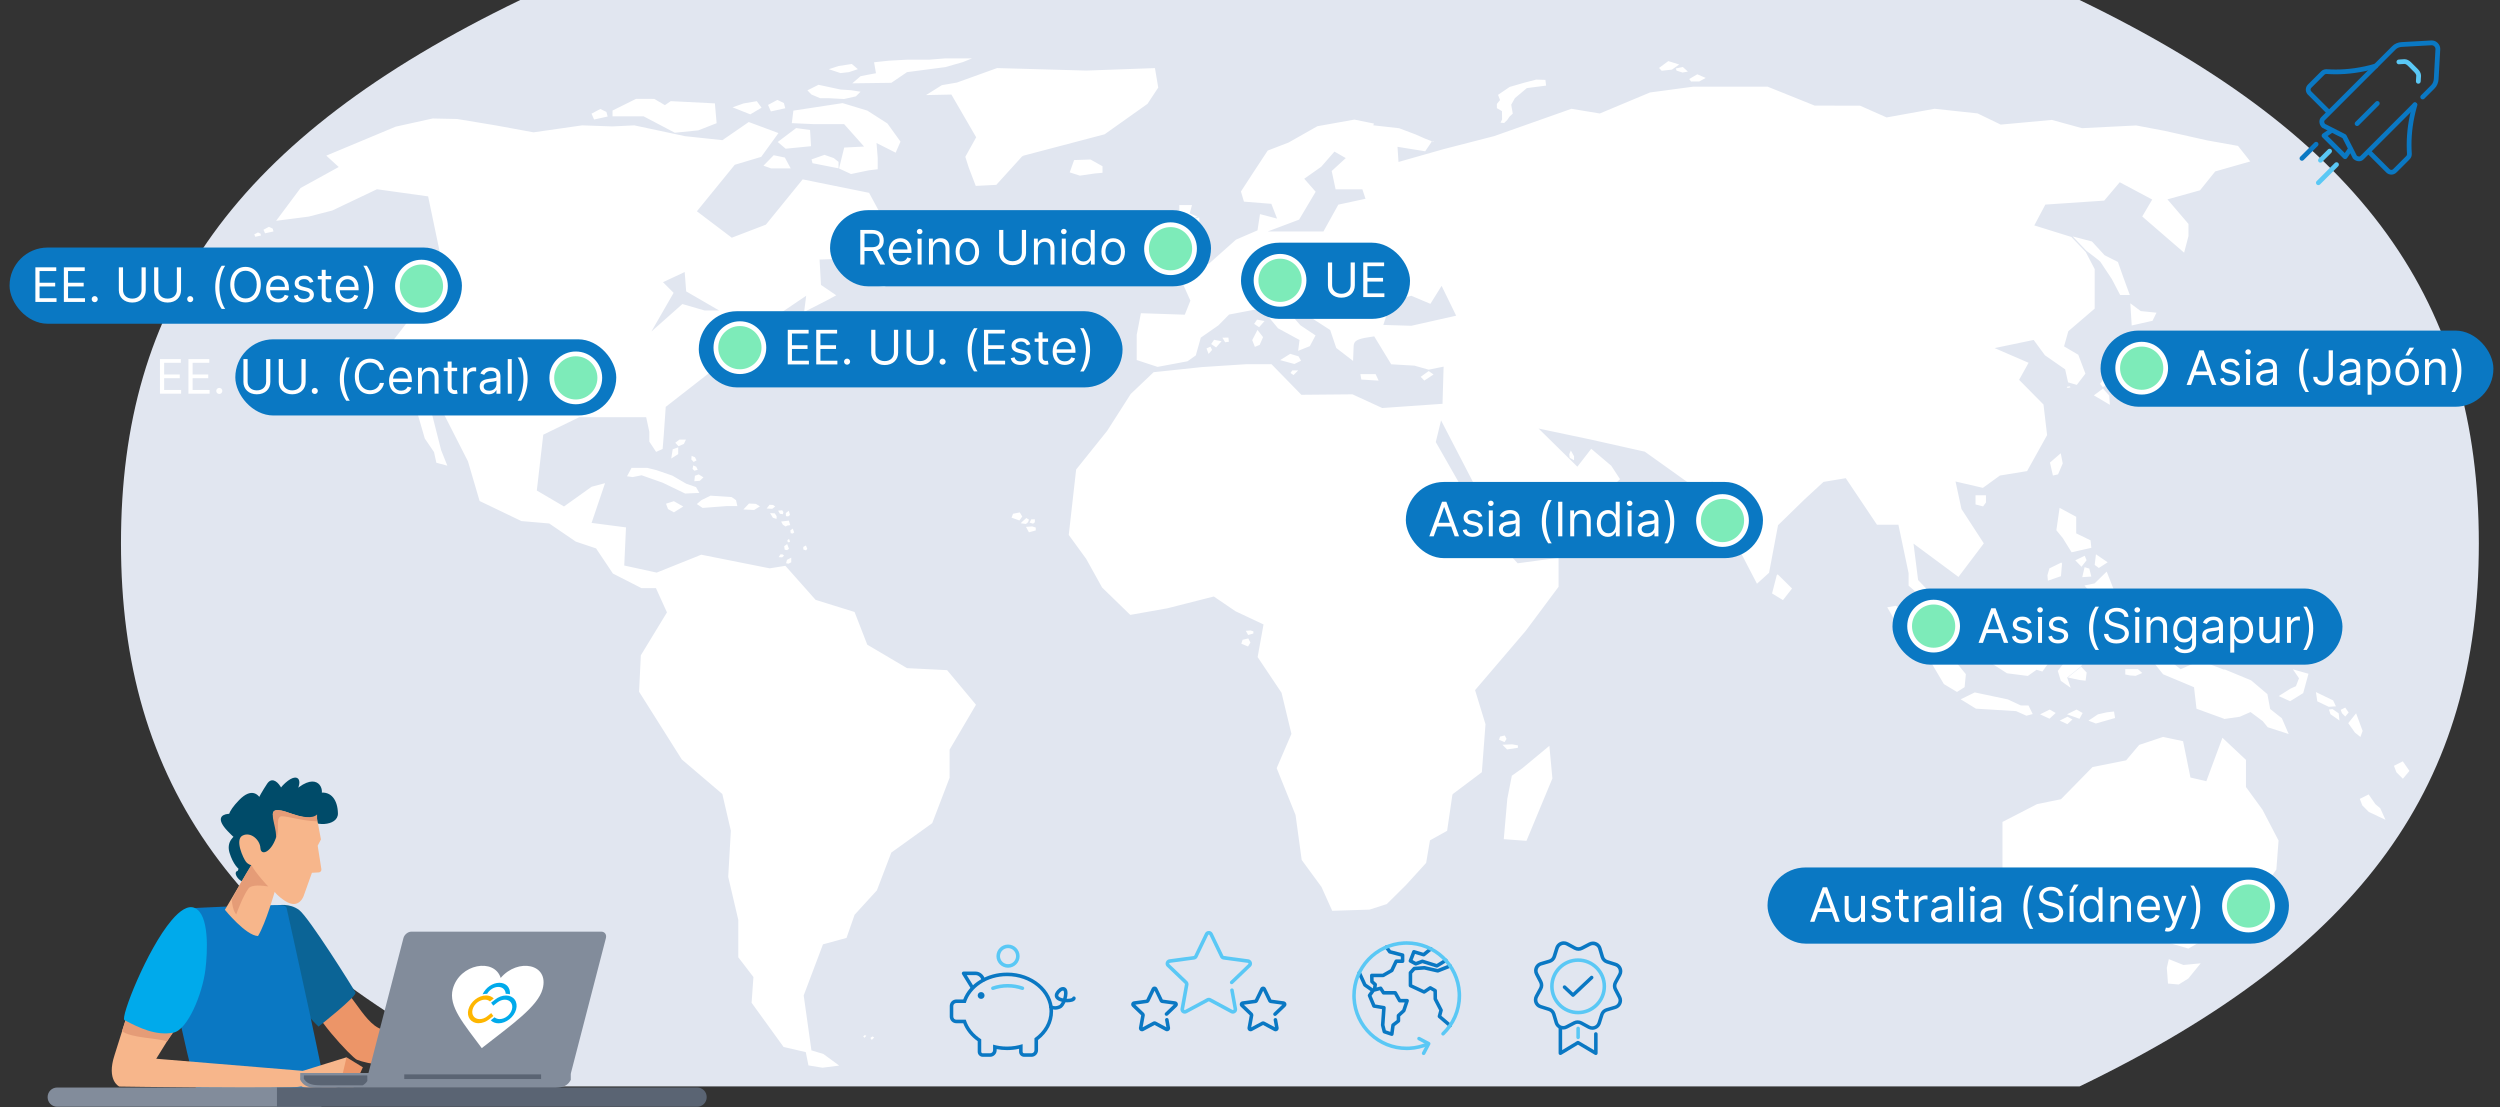<?xml version="1.0" encoding="UTF-8"?>
<svg id="EN" xmlns="http://www.w3.org/2000/svg" xmlns:xlink="http://www.w3.org/1999/xlink" viewBox="0 0 1050 465">
  <rect x="0" y="0" width="1050" height="465" fill="#333333" stroke="none"/>
  <defs>
    <style>
      .cls-1 {
        fill: #f7b68b;
      }

      .cls-2 {
        fill: #00aaeb;
      }

      .cls-3 {
        fill: #fff;
      }

      .cls-4 {
        fill: #004b69;
      }

      .cls-5 {
        fill: #5a6473;
      }

      .cls-6 {
        fill: #feb600;
      }

      .cls-7 {
        fill: #0a78c3;
      }

      .cls-8 {
        fill: none;
      }

      .cls-9 {
        fill: #828c9b;
      }

      .cls-10 {
        fill: #7debb9;
      }

      .cls-11 {
        clip-path: url(#clippath-1);
      }

      .cls-12 {
        fill: #e59c77;
      }

      .cls-13 {
        fill: #e1e6f0;
      }

      .cls-14 {
        fill: #ec9568;
      }

      .cls-15 {
        fill: #5ac8f5;
      }

      .cls-16 {
        fill: #00aaeb;
      }

      .cls-17 {
        clip-path: url(#clippath);
      }

      .cls-18 {
        fill: #0b6496;
      }
    </style>
    <clipPath id="clippath">
      <polygon class="cls-8" points="192.8 405.63 230.52 405.63 221.2 440.21 183.48 440.21 192.8 405.63"/>
    </clipPath>
    <clipPath id="clippath-1">
      <polygon class="cls-8" points="192.8 405.63 230.52 405.63 221.2 440.21 183.48 440.21 192.8 405.63"/>
    </clipPath>
  </defs>
  <path class="cls-13" d="M873.41,0H218.51C98.02,58.16,50.81,127.7,50.81,228.15s47.2,169.99,167.7,228.15h654.9c120.49-58.16,167.7-127.7,167.7-228.15S993.91,58.16,873.41,0Z"/>
  <path class="cls-10" d="M309.43,145.9c-1.18.63-2.36,1.24-3.53,1.82-.49.25-.7.85-.45,1.34.25.49.85.7,1.34.45,1.19-.59,2.38-1.2,3.58-1.84.49-.26.67-.87.41-1.35-.26-.49-.87-.67-1.35-.41h0Z"/>
  <path class="cls-10" d="M193.49,134.15c-2.15-1.54-4.19-3.06-6.11-4.51-.44-.33-1.07-.25-1.4.19-.33.44-.25,1.07.19,1.4,1.94,1.46,3.99,2.99,6.16,4.54.45.32,1.07.22,1.4-.23.32-.45.22-1.07-.23-1.4h0ZM205.33,142.03c-2.21-1.35-4.34-2.72-6.38-4.09-.46-.31-1.08-.19-1.39.27-.31.46-.19,1.08.27,1.39,2.07,1.39,4.22,2.77,6.46,4.14.47.29,1.09.14,1.37-.33.29-.47.14-1.09-.33-1.37h0ZM217.79,148.81c-2.31-1.1-4.55-2.26-6.73-3.46-.48-.27-1.09-.09-1.36.39-.27.48-.09,1.09.39,1.36,2.2,1.21,4.48,2.39,6.83,3.51.5.24,1.1.03,1.33-.47.24-.5.03-1.1-.47-1.33ZM230.91,154.12c-2.42-.8-4.78-1.68-7.08-2.63-.51-.21-1.1.03-1.31.55-.21.51.03,1.1.55,1.3,2.34.96,4.74,1.86,7.21,2.68.52.17,1.09-.11,1.26-.63.17-.52-.11-1.09-.63-1.26ZM244.6,157.61c-2.51-.45-4.96-.99-7.36-1.62-.53-.14-1.08.18-1.22.72-.14.53.18,1.08.72,1.22,2.45.64,4.96,1.19,7.52,1.65.54.1,1.06-.27,1.16-.81.1-.54-.27-1.06-.81-1.16h0ZM258.65,159.01c-2.55-.05-5.06-.22-7.52-.47-.55-.06-1.04.34-1.1.89-.06.55.34,1.04.89,1.1,2.51.26,5.08.43,7.69.48.55.01,1.01-.43,1.02-.98.01-.55-.43-1.01-.98-1.02h0ZM272.75,158.2c-2.54.34-5.04.57-7.5.7-.55.03-.98.5-.95,1.05.03.55.5.98,1.05.95,2.52-.13,5.07-.37,7.67-.72.55-.07.93-.58.86-1.13-.07-.55-.58-.93-1.12-.86h0ZM286.57,155.28c-2.48.71-4.92,1.31-7.32,1.81-.54.11-.89.64-.78,1.18.11.54.64.89,1.18.78,2.46-.51,4.95-1.12,7.47-1.84.53-.15.84-.71.69-1.24-.15-.53-.71-.84-1.24-.69ZM299.89,150.5c-2.37,1.02-4.71,1.94-7.03,2.76-.52.18-.79.76-.61,1.28.18.52.76.79,1.28.61,2.36-.84,4.74-1.77,7.15-2.81.51-.22.74-.81.52-1.31-.22-.51-.81-.74-1.31-.52h0Z"/>
  <path class="cls-10" d="M182.07,125.59c-1.11-.85-2.17-1.66-3.18-2.43-.44-.33-1.07-.24-1.4.2-.33.44-.24,1.07.2,1.4,1.01.76,2.06,1.57,3.17,2.42.44.34,1.07.25,1.4-.18.34-.44.25-1.07-.18-1.4h0Z"/>
  <path class="cls-3" d="M342.14,52.15l-9.58-.43.66-5.27h.07s20.59-3.14,20.59-3.14h.02s10.39,3.15,10.39,3.15l8.44,5.41,5.48,7.61-2.03,4.65-8.04-4.06.5,6.22v4.79s-3.83.47-3.83.47l-7.36,1.54h-.03s-5.03-2.33-5.03-2.33l2.18-8.79h.07s8.27-.42,8.27-.42l-8.37-9.4h-12.4ZM449.29,72.4l4.25,1.37h.02s6.25-.91,6.25-.91l3.24-.28v-2.76l-5.04-2.83-6.89.24-1.83,5.16ZM340.93,66.92l-.08.03.4,1.59,10.83,2.14.11.02v-2.71l-2.03-1.6-3.89-1.35-5.34,1.88ZM324.99,65.2h-.05s-4.29,4.39-4.29,4.39l3.19,1.13h8.26s-2.46-4.55-2.46-4.55l-4.64-.97ZM340.64,61.4l-.42-6.8-5.81-.81h-.04s-7.73,5.85-7.73,5.85l3.31,2.79.03.03,10.57-1.05h.09ZM315.11,48.03l4.66-2.74.09-.05-1.97-2.7-.03-.05-5.52.94-4.67,1.64,7.4,2.94.04.02ZM329.81,45.47l-.57-2.15v-.04s-2.74-1.32-2.74-1.32l-3.85,2.06-.08.04,1.2,2.74,6.03-1.33ZM255.21,48.94l-.5-1.89v-.04s-2.58-1.24-2.58-1.24l-3.69,1.97,1.08,2.46,5.69-1.26ZM112.95,95.26l-2.29,1.23.66,1.5,3.54-.78-.31-1.18-1.59-.77ZM108.34,97.62l-1.55.83.44,1,2.39-.53-.2-.78-1.07-.52ZM361.39,32.03l-3.43,2.97,16.4-.22,6.59-4.48,16.07-2.11,7.4-2.11,3.84-1.56h-11.24s-6.79.55-6.79.55h-9.23s-7.63.41-7.63.41l-6.16.66h-.1s.8,4.63.8,4.63h-.07c-1.97.37-5.85,1.09-6.45,1.25ZM356.53,30.31l3.77-1.26-2.54-2.18-5.57.86-4.09,1.33,4.92,1.64,3.5-.4ZM344.42,41.23h3.36s6.69.36,6.69.36h.01s4.99-1.12,4.99-1.12l1.95-1.95-4.01-.63-4.39-.29-9.23-1.98h-.03s-4.65,2.33-4.65,2.33l1.68,1.74,3.63,1.54ZM293.72,207.02l-1.37-2.41-.02-.03-4.09-1.41-5.85-3.41-6.67-2.3-3.92-.97h-6.55l-1.9,3.55,2.37.33h.02s3.74-.76,3.74-.76l8.86,3.13,9.42,4.54,5.96-.26ZM305.39,212.54h4.3l-.55-2.43v-.03s-1.81-1.29-1.81-1.29l-.02-.02-8.88-.59h-.02s-3.87,1.91-3.87,1.91l-1.87,1.62,2.43,1.62,10.29-.79ZM281.93,192.58l2.91-1.85v-2.84l-2.31.81-.61,3.88ZM287.22,186.46l.89-1.84h-2.72l-1.77,1.33,1.34,1.46,2.25-.96ZM290.48,191.43l-.13,1.51.98,1.08,1.22-.65-.65-1.31-1.41-.62ZM291.17,195.47l-.3,1.43.73.8,1.45-.39-.64-1.3-1.24-.54ZM293.91,201.94l1.54-1.45-1.98-1.24-1.61.57-.24,2.29,2.29-.16ZM280.56,213.8l2.47,1.39,3.94-2.45-3.95-2.24-3.3,1.05.84,2.25ZM314.58,211.48l-2.37,2.5,4.5.21h.03s2.44-1.52,2.44-1.52l-1.71-1.05h-.02s-2.87-.14-2.87-.14ZM329.3,233.37l-.56-.5-.93-.06-.77,1.19,1.46.1.8-.73ZM332.32,236.16v-1.95s-1.78.92-1.78.92l-.39,1.43,1.04.19,1.14-.59ZM324.7,212.09l-1.49-.08-1.22,1.56,2.34.13,1.26-.95-.89-.66ZM326.14,217.94l.06-1.08-.77-1.25-2.01-.11,1.2,1.96,1.51.48ZM329.02,215.12l-.48-.82-1.73.18.76,1.31,1.25.17.2-.83ZM331.81,216.29l-.52-1.75-1.25.94.06,1.31.93.1.78-.6ZM333.56,223.62l-.59-1.61-1.02.75.15,1.18.83.15.63-.47ZM337.39,230.78l1.15.38.5-.67-.55-1.39-1.11.59v1.09ZM330.83,227.67l.57.11.42-.31-.43-1.12-.68.5.12.83ZM330.6,231.06l.77-.56-.77-2-1.24.9.21,1.46,1.03.2ZM330.61,220.75l1.28-.19-.57-1.91-3.24.4.73,1.35,1.15.72.66-.36ZM365.54,435.94l.62.82,1-1.03-.73-.43-.89.63ZM362.54,435.23l.5.66.81-.83-.58-.34-.72.51ZM650.74,313.24l-11.4,9.47-4.34,3.07-.03.02-1.9,9.68-1.48,16.88v.09s9.46.7,9.46.7h.07s10.88-26.2,10.88-26.2v-.02s-1.25-13.52-1.25-13.52l-.02-.18ZM428.31,215.21l-2.83.57-.63,1.63,3.31,1.19,1.19-1.65-1.04-1.74ZM431.77,219.35l.4-1.08-1.11-.7-1.86,1.65-.47.55,2.16.3.87-.73ZM430.9,221.28l1.25,2.29,2.87-.79v-1.21l-1.51-.48-2.61.2ZM525.25,264.79l-2,.15.96,1.75,2.21-.61v-.92l-1.15-.36h-.02ZM632.96,314.77l4.56-.7v-1.02l-2.43-.43-4.07.17,1.91,1.94.03.03ZM433.89,219.95l.76-.6v-1.24h-1.51l-.73,1.38,1.48.46ZM521.94,268.7h-.05s-.54,1.65-.54,1.65l2.82,1.18,1.01-1.65-.89-1.74-2.35.55ZM631.91,311.69l.84-1.36-.74-1.43-1.93.45h-.05s-.44,1.36-.44,1.36l2.26.95.07.03ZM545.4,149.69l-.02-.03-3.48-1.05-4.25,2.64,5.98,1.62h.03s2.78-1.35,2.78-1.35l-1.05-1.84ZM527.05,145.68l1.98-.82h.03s1.42-3.27,1.42-3.27l-2.34-3.03-2.21,4.3,1.11,2.81ZM542.01,156.66l1.27.86,1.96-1.96h-2.47l-.76,1.1ZM531.09,134.84l-3.12-.6-1.23,1.78,2.08,1.42,2.28-2.6ZM513.04,143.32l-3.12-.6-1.23,1.78,2.08,1.42,2.27-2.6ZM506.73,146.34l.87,2.3,1.49-1.67-.71-1.38-1.65.75ZM515.92,141.78l-2.52.05,1.16,1.92,1.57-.21-.2-1.76ZM579.03,159.87l-1.27-2.73h-6.4l.4,2.27,7.11.45h.16ZM481.66,98.64l-1.77,6.35-.03.12h6.28l3.26-3.69,1.55-5.98-3.12-.65-6.13,3.83-.03.02ZM491.53,93.6l.3-1.9-2.56-.53-2.34.98,1.18,1.46h3.42ZM486.06,92.88l-.82-1.31-1.06,1.08-.57,1.37h.76l.82-.4.87-.74ZM507.09,102.79l-3.41-5.16v-6.33l-2.61.76.1-.12c.2-.23.39-.36.61-.46.13-.05.25-.09.37-.13h-.01s.06-.02.06-.02c.13-.03.66-.32.79-.27l-3.28-1.47.91-3.45h-5.31v7.6s.06-.02.06-.02h0s-.05.02-.05.02l.54,3.81,1.69,1-2.34,4.81-1.11,3.4-3.56,1.94,2.71,1.49-.49,3.18,11.26-4.74,3.66-2.85-.57-2.99ZM602.1,157.28l-2.05-1.44-3.28,2.37-.09.06,1.48,1.51.05.06,3.88-2.56ZM829.72,211.87l3.17.82,1.21-1.64v-3.04h-4.38v3.86ZM869.3,162.25l-1.19.2-.04.32.48.14,1.07-.25-.32-.42ZM886.98,117.23l3.46,6.62.03.05h4.05l-2.91-7.96-2.08-5.91-5.61-2.84-5.28-5.74-.02-.02-8.1-2.13,5.75,6.02c1.21.91,5.59,4.23,5.86,4.6l4.85,7.31ZM861.03,194.25l-.04.04,1.21,5.35.02.09,2.16-.5,1.96-4.57v-.03s-.83-4.26-.83-4.26l-4.49,3.88ZM702.17,29.25h.02s3.08-2.16,3.08-2.16l-4.58-1.43-3.89,2.87,1.1,1.19,4.27-.47ZM704.16,29.66l2.5.81h.02s2.24-.41,2.24-.41l-2.1-1.89-.04-.03-2.92.61.28.9ZM713.72,34.2l2.68-1.47-3.5-1.51-.04-.02-3.39,1.99.77,1.04,3.49-.02ZM905.77,153.74l-.77-6.07-.91-5.07-2.54-3.48-.03-.05-4.25.62,3.17,7.68-3.99,6.1-3.61,2.33-6.49.73h-.04s-1.26,1.7-1.26,1.7l-1.82,1.43-1.22,1.55,1.19,1.38,1.91-1.13,5.77-1.17,4.14,2.92,4.08-3.85h4.12l2.55-5.62ZM891.6,163.1l.03-.07-2.29-1.68-1.14,4.03,2.23.25,1.16-2.53ZM885.86,166.12v-.03s-2.66-2.93-2.66-2.93l-.16.2-3.62,2.69,6.73,3.98-.29-3.9ZM630.88,50.18l-.67,1.34,1.53.14,1.29-1.25.96-1.42,1.37-1.27-.65-3.74,1.55-2.76,5.02-4.22,7.98-1.03h.09s-.27-2.42-.27-2.42l-3.88-.12-5.12,1.33-6,1.74-4.85,3.3-.06.04.85,2.18-1.33,1.63v1.78l2.13,1.24.06,3.51ZM904.05,134.75l1.68-3.42-6.62-.68-4.37-3.25.57,9.19v.11s8.74-1.96,8.74-1.96ZM825.65,283.18v-.04s-5.3-6.51-5.3-6.51l-6.35-8.66-7.89-5.13-1.96-3.8-7.91-4.59-.03-.02-3.57.63,2.59,4.49,1.79,2.24,5.16,5.21,7.87,9.51,6.38,10.8,5.46,3.28.05.03,3.19-2.02.53-5.42ZM864.77,272.32l-3.01-4.89-.53-6.2v-.12s-12.01,4.12-12.01,4.12l-6.25,4.26-3.33,2.4-4.27.44h-.11s1.83,6.67,1.83,6.67l5.84,3.77,8.72,1.12h.04s3.67-2.59,3.67-2.59l2.39.72.06.02,2.91-4.04,4.02-5.63.04-.05ZM876.39,282.5v-.04s-2.3-2.43-2.3-2.43l-5.6,4.5,4.81,1.06,2.65.31.44-3.4ZM884.74,268.57l-2.45-1.17-1.52,1.66-5.86-1.13h-.02s-5.87,1.11-5.87,1.11l-1.8,3.67v5.23s-2.92,3.79-2.92,3.79l-.03.04,1.26,4.15v.03s4.17,2.94,4.17,2.94l-1.49-4.34,5.82-4.68,2.29-3.7-6.16-3.7,10.27-1.7,4.33-2.19ZM894.45,271.02v-2.55l2.3-3.12-3.53-1.59-.08-.04-1.14,2.27-.99,2.97v.02s.7,3.81.7,3.81l2.74-1.77ZM896.98,283.84h.02s2.75-1.18,2.75-1.18l-1.83-1.63h-5.31v2.24l1.94.41,2.43.17ZM880.25,303.88l8-2.29.08-.02-.43-2.65v-.09s-3.02.34-3.02.34l-3.74.85-3.99,2.66,3.07,1.18h.03ZM873.37,301.9l1.34-2.44-2.52-1.43-.04-.02-4.01,1.99,5.16,1.87.08.03ZM856.83,300.01l3.9,1.82.06.03,2.61-2.41-2.5-1.41-.04-.02-4.03,2ZM865.08,302.65l3.21,1.49,2.12-1.96-2.02-1.14-.04-.02-3.27,1.63ZM851.09,300.6h.03s2.62-.7,2.62-.7l-1.77-3.6-3.25-.02-5.4-2.52-13.89-2.94h-.03s-5.91,2.88-5.91,2.88l6.4,3.94,16.86,1.03,4.34,1.93ZM880.02,251.25l3,2.15,4.94-5.31-3.1-7.89-.05-.13-5.1,4.97-4.24.87,4.56,5.35ZM860.74,238.73l-.82,2.86v.02s.19,2.28.19,2.28l5.49-1.89.47-5.48.02-.29-.18.22c-.14.07-.28.14-.37.17l.07-.09.27-.33-5.11,2.51-.04.02ZM746.23,241.6l-1.95,7.58-.02.07,4.58,2.79,3.77-4.8.05-.07-6.02-5.95-.41.38ZM865.03,213.29l-1.35,9.37v.04s2.73,3.35,2.73,3.35l3.66,5.91,8.29-1.87-.32-3.1v-.05s-6.03-2.92-6.03-2.92v-6.96l-6.87-3.71-.12-.06ZM879.76,237.25l1.75,1.3,3.59-2.31.12-.08-4.92-3.35-.52,4.39v.05ZM875.58,233.42l-3.96,1.91,2.61,2.71,2.13-2.74-.78-1.87ZM875.53,238.21l-.98,4.19,3.81-.25-.85-3.34-1.98-.6ZM934.23,281.32l-10.15-3.87h-.04s-8.18,3.62-8.18,3.62l-4.18-3.27-.88-3.75-.02-.1-7.46,2.56-.12.04,5.3,6.65,12.99,5.44,1.04,9.03,11.57,4.21.07.1,6.53-.94,4.52-1.98,5.12,3.82,2.09,2.55.02.02,8.8,2.84-2.85-6.59-4.93-3.92-1.16-6.21v-.03s-6.84-5.79-6.84-5.79l-11.25-4.65v.22ZM911.01,402.86l-.1-.04-.85,3.68h0s.49,6.51.49,6.51v.08s4.48.4,4.48.4h.03s4.04-2.52,4.04-2.52l5.05-6.21.14-.17-7.24.7-6.06-2.42ZM967.31,291.13l.03-.02,2.2-8.04.02-.09-6.54-1.86,2.56,3.75-1.29,3.33-2.23,1-5,3.14,4.78,2.17,5.46-3.38ZM978.1,296.86h.02s2.97-.2,2.97-.2l-1.16-2.46v-.03s-7.08-3.42-7.08-3.42l-.16-.08.57,3.89,4.84,2.31ZM986.27,303.74l2.8,3.94,2.31,1.85.91-2.55v-.03s-2.73-7.37-2.73-7.37l-3.26,4.1-.04.06ZM979.67,297.82l-1.52.18.64,1.93v.03s3.79,2.66,3.79,2.66l-.33-2.97v-.04s-2.56-1.77-2.56-1.77l-.03-.02ZM985.02,300.94l1.37-1.63.05-.05-1.44-2.08-1.83.92-.08.04.53,1.4,1.4,1.41ZM1005.54,321.59l-.08.04,1.03,2.72,2.72,2.72,2.71-3.23.05-.05-2.79-4.03-3.65,1.83ZM991.12,335.52l1.03,2.73,2.77,2.78,6.98,3.28-2.19-4.84-2.06-1.74-2.81-4.07-3.65,1.83-.08.04ZM602.12,59.31h0s-.14-.12-.14-.12h0s0,0,0,0c-.08.09-.21.23-.37.42h0s.14.12.14.12l.37-.42ZM429.48,65.48l.13.23.17-.08-.08-.21,34.23-9.01,18.02-12.79,4.49-6.81.02-.03-1.37-8.1v-.08s-28.8,1.04-28.8,1.04l-37.49-1.05h-.02s-16.9,6.09-16.9,6.09l-6.3,1.09-6.66,4.17,10.66-.23,10.41,17.95-4.54,8.16-.02.04,1.4,4.42,2.96,7.74.02.06,8.59-.44h.04s11.01-12.14,11.01-12.14h.02ZM943.31,330.62v-11.47l-9.79-9.19-.1-.1-6.76,18.25-6.67-1.55-3.09-15.2v-.06s-8.4-1.79-8.4-1.79h-.03s-9.99,3.34-9.99,3.34h-.02s-5.5,6.5-5.5,6.5l-14.07,2.81h-.03s-13.25,13.51-13.25,13.51l-10.04,2.05-14.49,7.47-.05.03v26.72l-4.86,8.25-.02.03,1,3.88,22.76-4.37,16.43-3.7,10.43-2.05,7.18,10.19.02.03,8.96.96,2.74,9.3v.05s13.43,3.88,13.43,3.88h.04s6.53-3.73,6.53-3.73l6.01-.23,14.76-15.45,9.63-13.77v-.02s.92-12.12.92-12.12v-.03s-6.76-12.98-6.76-12.98l-6.89-9.46ZM797.33,220.38h-9l-.03-.04-13.08-19.5-9.35,1.56-7.89,7.27-11.21,10.93-3.76,19.97-5.08,4.59-.06-.11-14.64-28.11-3.94-14.68-7.99,2.07-.04-.03-20.45-14.6-22.6-5.07-22-4.64,16.28,16.02,5.83-7.52,8.41,7.13,3.69,5.64-.06.05-22.76,21.86-22.53,7.6-4.44-12.11-10.39-13.15-14.99-28.94-2.22,9.09,9.05,15.87,12.25,20.83,13.09,14.22,17.18-2.31v12.19l-.02.02-13.78,18.48-21.27,24.9,4.38,14.33v.02s-1.53,20.11-1.53,20.11l-.03.03-11.96,8.99c-.1.07-.24.15-.33.38-.03.07-.06.15-.08.25l-2.19,14.97-.04.02c-1.05.58-7.05,3.93-7.05,3.93l-.11.06-1.61,9.47-.02.02-8.43,9.26-8.09,8.02-7.24,2.32-15.67.5-.03-.06-4.48-9.96-8.31-11.34-2.58-18.87-7.93-19.69.02-.04,6.18-14.36-4.16-17.26-10.03-14.98v-.04s2.47-13.67,2.47-13.67l-11.77-5.54-9.11-6.2-19.49,4.96-15.6,2.77-.03-.03-11.8-11.47-6.68-12.03-7.32-10.05v-.04s3.1-27.44,3.1-27.44l.02-.02,13.01-16.23,9.89-15.48,9.63-9.15h.03s20.21-2.14,20.21-2.14l18.78-1.22h10.47l.03.03,12.53,12.83,21.42-.2h.02s12.52,5.75,12.52,5.75l25.04-1.75h.28s.46-15.63.46-15.63l-6.28,1.28-6-1.7-9.73-.56-7.13-11.73-.2.03c-.55.1-1.12.18-1.66.26-1.52.23-3.09.46-4.51.98-2.24.82-2.27,1.96-2.32,3.86,0,.2-.01.41-.02.63l-.17,4.56-7.07-5.45-2.55-7.54-10.02-6.47-12.6-7.08,10.13,11.58,6.34,4.24-2.4,4.52-4.91,1.96.59-4.56-9.03-4.91-6.97-8.37-13.6,2.6-4.45,4.52-7.42,5.17-2.1,7.47-.03.02-3.47,2.45-12.55,2.35h-.02s-8.75-2.88-8.75-2.88v-10.57s1.76-9.09,1.76-9.09h.08s18.36.62,18.36.62l2.35-5.9-4.21-9.37,4.76-3.02,7.41-3.28,11.19-9.95,9.03-3.9,1.05-6.82,7.18,1.88-2.41-6.2-11.51-.93-.02-.06-1.24-4.18.02-.04,4.83-7.44,6.4-9.73h.03s8.73-3.37,8.73-3.37l12.1-6.85,15.53-2.78h.02s8.21,1.67,8.21,1.67l-.28.73,10.87,1.23,6.88,2.6,4.1,1.81,2.72,1.04-.22.26.09.07-.05.07-2.59,3.82h-.06s-11.57-1.87-11.57-1.87l.41,6.36,19-5.4,21.17-5.45,32.46-11.48h.02s11.9,1.97,11.9,1.97l21.09-8.83,18.14-2.43h31.24s.02,0,.02,0l19.74,7.94,19.1.05,11.13,4.93,20.16-3.64h.01s18.04,1.95,18.04,1.95l9.72,4.7,21.45-1.97h.02s12.67,3.47,12.67,3.47l22.76-1.14,11.99,2.27,17.82,4,12.96,2.32.02.03,5.12,6.49-14.73,4.2-6.38,7.93h-.03s-13.65,3.8-13.65,3.8l8.83,10.32v5.1s-1.83,6.98-1.83,6.98l-.11-.1-17.48-15.11,4.19-7.12-13.64-7.26-6.52,7.72h-.04s-24.68,1.66-24.68,1.66l-4.65,8.75,15.58,4.85.02.02,6.02,6.32,3.75,7.16v16.59l-.03.03-11.04,9.46-1.8,6.37,5.99,3.53v.03s2.99,7.89,2.99,7.89l-.03.04-3.59,4.69-3.68-1.07v-.05s-1.21-5.4-1.21-5.4l-8.5-5.92-4.73-6.44-16.4,3.42,14.26,6.17-.05.09-3.93,7.07,10.25,10.38v.03s1.51,12.81,1.51,12.81l-8.4,15.11-11.41,1.87-7.15,5.17h-.04s-11.46-2.67-11.46-2.67l2.5,11.55,9.38,14.44-10.65,14.1-.07-.06-18.81-13.94,1.93,15.3,8.34,8.73,4.91,14.12-8.61-4.2v-.04s-2.5-10.87-2.5-10.87l-6.13-5.39v-5.23s-4.28-20.35-4.28-20.35ZM605.47,120.06l-4.7,7.55-8.04-3.39-8.5,2.36-3.23,9.89,11.75.36,18.84-4.24-6.12-12.54ZM554.93,70.03l-7.15,5.04,4.8,5.47-6.97,11.72h-.03s-13.16,4.96-13.16,4.96h23.42l6.26-11.28h.04s11.37-2.46,11.37-2.46l-1.31-3.95h-11.24l-.02-.07-1.63-7.64,5.91-5.42-4.75-2.73-5.54,6.35ZM397.86,281.55l12.05,14.44-.03.06-11.05,18.8v11.81s-7.29,19.05-7.29,19.05l-.02.02-17.17,12.35-6.06,15.87-9.36,10.25-3.4,9.74h-.05s-9.83,2.68-9.83,2.68l-8.1,21.47,3.25,23.06,5,1.52,6.65,4.88-7.01.89h-.01s-5.89-.97-5.89-.97l-1.11-5.57-9.33-2.17-.02-.03-13.41-18.53v-.03s.77-10.78.77-10.78l-6.36-8.3v-15.71s-4.23-18.06-4.23-18.06h0s1.11-19.38,1.11-19.38l-3.59-15.43-17.03-14.52-17.93-28.44v-.03s.74-15.26.74-15.26l10.97-18.03-4.63-10.19h-6.09s-12-6.13-12-6.13v-.02s-7.05-10.53-7.05-10.53l-8.53-2.86-11.14-7.61-11.69-1.01-17.56-8.43-4.89-16.65-10.49-20.6h-4.81l4.03,15.88,2.61,6.54-4.61-1.24-.98-4.47-3.88-5.71-3.51-12.07-9.94-28.88.03-.04,17.12-22.18,2.47-15.69-4.77-22.83-21.49-3-18.78,8.94-9.89,2.55-13.68,1.77.13-.18,10.14-13.6,16.02-8.82-5.22-4.77.14-.06,28.99-12.11,15.56-3.44,10.27.22,16.06,2.66,16.01,2.94,20.45-2.93,12.67.45,9.18-.45h.01s21.31,4.54,21.31,4.54l15.73,1.68,11.05-7.62.05.02,12.43,4.62-7.25,10.01h-.03s-11.07,3.31-11.07,3.31l-15.91,19.53,14.66,11.1,14.32-5.49,15.44-19h.06s27.85,5.64,27.85,5.64l.02.04,9.91,18.36-4.01,9.42,6.7,7.59-6.26,4.22h-.04s-11.48-2.4-11.48-2.4l4.74-9.96-20.38.76.59,10.65,6.41,4.36-4.28,2.31-9.21,4.68.87-6.81-18.82,12.73-20.15,10.72v7.62l-.04.03-19.98,15.57-.84,11.95-.47,5.75-2.74,1.21-2.85-4.32v-4.12s-1.32-6.12-1.32-6.12h-28.13l-15.09,7.34-2.71,23.45,11.41,6.7,11.62-8.29,5.63-1.5-.06.16-5.6,16.53,14.45,1.88v.09s-.73,15.93-.73,15.93l13.63,2.97,18.71-7.51h.03s28.71,5.72,28.71,5.72l6.61-1.05.03.04,12.65,14.25,16.36,5.09.02.04,5.32,13.69,16.69,9.86,16.89.85.03.03ZM286.6,127.7l9.3,2.69,6.14.02-13.85-8.03v-.05s-.62-8.09-.62-8.09l-9.11,4.28,4.46,4.47-9.33,16.24,13.01-11.54ZM283.42,55.75h.02s9.86-1,9.86-1l7.68-3.01-.72-8.24v-.08s-18.52-.94-18.52-.94h-.03s-2.46,1.68-2.46,1.68l-4.45-2.62h-.02s-7.66-.01-7.66-.01l-9.81,4.87-.05.03v2.42h13.04l13.12,6.9ZM659.74,189.2l-.65,1.59.18,1.47,1.83,1.05v-1.68l-1.35-2.43Z"/>
  <rect class="cls-7" x="521.21" y="101.93" width="71" height="32" rx="16" ry="16"/>
  <rect class="cls-7" x="293.48" y="130.71" width="178" height="32" rx="16" ry="16"/>
  <rect class="cls-7" x="4.01" y="103.97" width="190" height="32" rx="16" ry="16"/>
  <rect class="cls-7" x="98.83" y="142.51" width="160" height="32" rx="16" ry="16"/>
  <rect class="cls-7" x="794.84" y="247.17" width="189" height="32" rx="16" ry="16"/>
  <rect class="cls-7" x="348.62" y="88.26" width="160" height="32" rx="16" ry="16"/>
  <rect class="cls-7" x="742.36" y="364.33" width="219" height="32" rx="16" ry="16"/>
  <rect class="cls-7" x="882.23" y="138.84" width="165" height="32" rx="16" ry="16"/>
  <path class="cls-10" d="M537.62,127.81c-5.56,0-10.08-4.52-10.08-10.08s4.52-10.08,10.08-10.08,10.08,4.52,10.08,10.08-4.52,10.08-10.08,10.08Z"/>
  <path class="cls-3" d="M537.62,108.65c5.01,0,9.08,4.07,9.08,9.08s-4.07,9.08-9.08,9.08-9.08-4.07-9.08-9.08,4.07-9.08,9.08-9.08M537.62,106.65c-6.12,0-11.08,4.96-11.08,11.08s4.96,11.08,11.08,11.08,11.08-4.96,11.08-11.08-4.96-11.08-11.08-11.08Z"/>
  <path class="cls-10" d="M310.75,156.1c-5.56,0-10.08-4.52-10.08-10.08s4.52-10.08,10.08-10.08,10.08,4.52,10.08,10.08-4.52,10.08-10.08,10.08Z"/>
  <path class="cls-3" d="M310.75,136.94c5.01,0,9.08,4.07,9.08,9.08s-4.07,9.08-9.08,9.08-9.08-4.07-9.08-9.08,4.07-9.08,9.08-9.08M310.75,134.94c-6.12,0-11.08,4.96-11.08,11.08s4.96,11.08,11.08,11.08,11.08-4.96,11.08-11.08-4.96-11.08-11.08-11.08Z"/>
  <path class="cls-10" d="M177.01,130.25c-5.56,0-10.08-4.52-10.08-10.08s4.52-10.08,10.08-10.08,10.08,4.52,10.08,10.08-4.52,10.08-10.08,10.08Z"/>
  <path class="cls-3" d="M177.01,111.09c5.01,0,9.08,4.07,9.08,9.08s-4.07,9.08-9.08,9.08-9.08-4.07-9.08-9.08,4.07-9.08,9.08-9.08M177.01,109.09c-6.12,0-11.08,4.96-11.08,11.08s4.96,11.08,11.08,11.08,11.08-4.96,11.08-11.08-4.96-11.08-11.08-11.08Z"/>
  <path class="cls-10" d="M241.83,168.79c-5.56,0-10.08-4.52-10.08-10.08s4.52-10.08,10.08-10.08,10.08,4.52,10.08,10.08-4.52,10.08-10.08,10.08Z"/>
  <path class="cls-3" d="M241.83,149.63c5.01,0,9.08,4.07,9.08,9.08s-4.07,9.08-9.08,9.08-9.08-4.07-9.08-9.08,4.07-9.08,9.08-9.08M241.83,147.63c-6.12,0-11.08,4.96-11.08,11.08s4.96,11.08,11.08,11.08,11.08-4.96,11.08-11.08-4.96-11.08-11.08-11.08Z"/>
  <path class="cls-10" d="M812.12,273.05c-5.56,0-10.08-4.52-10.08-10.08s4.52-10.08,10.08-10.08,10.08,4.52,10.08,10.08-4.52,10.08-10.08,10.08Z"/>
  <path class="cls-3" d="M812.12,253.89c5.01,0,9.08,4.07,9.08,9.08s-4.07,9.08-9.08,9.08-9.08-4.07-9.08-9.08,4.07-9.08,9.08-9.08M812.12,251.89c-6.12,0-11.08,4.96-11.08,11.08s4.96,11.08,11.08,11.08,11.08-4.96,11.08-11.08-4.96-11.08-11.08-11.08Z"/>
  <path class="cls-10" d="M491.62,114.54c-5.56,0-10.08-4.52-10.08-10.08s4.52-10.08,10.08-10.08,10.08,4.52,10.08,10.08-4.52,10.08-10.08,10.08Z"/>
  <path class="cls-3" d="M491.62,95.38c5.01,0,9.08,4.07,9.08,9.08s-4.07,9.08-9.08,9.08-9.08-4.07-9.08-9.08,4.07-9.08,9.08-9.08M491.62,93.38c-6.12,0-11.08,4.96-11.08,11.08s4.96,11.08,11.08,11.08,11.08-4.96,11.08-11.08-4.96-11.08-11.08-11.08Z"/>
  <path class="cls-10" d="M944.36,390.61c-5.56,0-10.08-4.52-10.08-10.08s4.52-10.08,10.08-10.08,10.08,4.52,10.08,10.08-4.52,10.08-10.08,10.08Z"/>
  <path class="cls-3" d="M944.36,371.45c5.01,0,9.08,4.07,9.08,9.08s-4.07,9.08-9.08,9.08-9.08-4.07-9.08-9.08,4.07-9.08,9.08-9.08M944.36,369.45c-6.12,0-11.08,4.96-11.08,11.08s4.96,11.08,11.08,11.08,11.08-4.96,11.08-11.08-4.96-11.08-11.08-11.08Z"/>
  <path class="cls-10" d="M899.51,164.72c-5.56,0-10.08-4.52-10.08-10.08s4.52-10.08,10.08-10.08,10.08,4.52,10.08,10.08-4.52,10.08-10.08,10.08Z"/>
  <path class="cls-3" d="M899.51,145.56c5.01,0,9.08,4.07,9.08,9.08s-4.07,9.08-9.08,9.08-9.08-4.07-9.08-9.08,4.07-9.08,9.08-9.08M899.51,143.56c-6.12,0-11.08,4.96-11.08,11.08s4.96,11.08,11.08,11.08,11.08-4.96,11.08-11.08-4.96-11.08-11.08-11.08Z"/>
  <path class="cls-3" d="M569.03,110.24v9.62c0,2.98-2.23,5.17-5.65,5.17s-5.65-2.19-5.65-5.17v-9.62h1.76v9.48c0,2.13,1.46,3.66,3.89,3.66s3.89-1.53,3.89-3.66v-9.48h1.76Z"/>
  <polygon class="cls-3" points="572.56 110.24 581.33 110.24 581.33 111.8 574.32 111.8 574.32 116.71 580.88 116.71 580.88 118.27 574.32 118.27 574.32 123.21 581.44 123.21 581.44 124.77 572.56 124.77 572.56 110.24"/>
  <polygon class="cls-3" points="330.86 138.53 339.62 138.53 339.62 140.09 332.62 140.09 332.62 145 339.17 145 339.17 146.56 332.62 146.56 332.62 151.5 339.74 151.5 339.74 153.06 330.86 153.06 330.86 138.53"/>
  <polygon class="cls-3" points="342.82 138.53 351.59 138.53 351.59 140.09 344.58 140.09 344.58 145 351.13 145 351.13 146.56 344.58 146.56 344.58 151.5 351.7 151.5 351.7 153.06 342.82 153.06 342.82 138.53"/>
  <path class="cls-3" d="M354.49,151.89c0-.7.58-1.28,1.28-1.28s1.28.57,1.28,1.28-.57,1.28-1.28,1.28-1.28-.57-1.28-1.28Z"/>
  <path class="cls-3" d="M377.21,138.53v9.62c0,2.98-2.23,5.17-5.65,5.17s-5.65-2.19-5.65-5.17v-9.62h1.76v9.48c0,2.13,1.46,3.66,3.89,3.66s3.89-1.53,3.89-3.66v-9.48h1.76Z"/>
  <path class="cls-3" d="M392.04,138.53v9.62c0,2.98-2.23,5.17-5.65,5.17s-5.65-2.19-5.65-5.17v-9.62h1.76v9.48c0,2.13,1.46,3.66,3.89,3.66s3.89-1.53,3.89-3.66v-9.48h1.76Z"/>
  <path class="cls-3" d="M394.61,151.89c0-.7.58-1.28,1.28-1.28s1.28.57,1.28,1.28-.57,1.28-1.28,1.28-1.28-.57-1.28-1.28Z"/>
  <path class="cls-3" d="M409.09,137.84h1.48c-1.36,1.87-2.44,5.7-2.44,9.08s1.08,7.21,2.44,9.08h-1.48c-1.73-2.53-2.7-5.51-2.7-9.08s.97-6.56,2.7-9.08Z"/>
  <polygon class="cls-3" points="413.27 138.53 422.04 138.53 422.04 140.09 415.03 140.09 415.03 145 421.59 145 421.59 146.56 415.03 146.56 415.03 151.5 422.15 151.5 422.15 153.06 413.27 153.06 413.27 138.53"/>
  <path class="cls-3" d="M431.22,145.03c-.29-.75-.89-1.56-2.36-1.56-1.33,0-2.33.68-2.33,1.62,0,.84.58,1.27,1.87,1.59l1.62.4c1.94.48,2.89,1.43,2.89,2.95,0,1.88-1.72,3.26-4.26,3.26-2.23,0-3.75-.99-4.14-2.84l1.59-.4c.3,1.17,1.16,1.76,2.53,1.76,1.56,0,2.55-.77,2.55-1.7,0-.75-.52-1.28-1.62-1.53l-1.82-.43c-2-.47-2.89-1.48-2.89-2.98,0-1.84,1.7-3.15,4-3.15,2.16,0,3.33,1.04,3.86,2.58l-1.5.43Z"/>
  <path class="cls-3" d="M440.2,143.58h-2.33v6.36c0,1.42.71,1.65,1.45,1.65.37,0,.6-.06.74-.08l.34,1.5c-.23.08-.62.2-1.25.2-1.42,0-2.95-.91-2.95-2.81v-6.81h-1.65v-1.42h1.65v-2.61h1.67v2.61h2.33v1.42Z"/>
  <path class="cls-3" d="M442.11,147.69c0-3.35,1.96-5.68,4.91-5.68,2.27,0,4.68,1.39,4.68,5.45v.71h-7.91c.08,2.33,1.43,3.6,3.4,3.6,1.31,0,2.3-.57,2.72-1.7l1.62.45c-.51,1.65-2.13,2.75-4.34,2.75-3.15,0-5.08-2.24-5.08-5.59ZM450,146.73c0-1.84-1.16-3.21-2.98-3.21-1.92,0-3.12,1.51-3.23,3.21h6.21Z"/>
  <path class="cls-3" d="M455.14,156.01h-1.48c1.36-1.87,2.44-5.71,2.44-9.08s-1.08-7.21-2.44-9.08h1.48c1.73,2.53,2.7,5.51,2.7,9.08s-.96,6.56-2.7,9.08Z"/>
  <polygon class="cls-3" points="14.86 112.28 23.63 112.28 23.63 113.84 16.62 113.84 16.62 118.75 23.18 118.75 23.18 120.31 16.62 120.31 16.62 125.25 23.74 125.25 23.74 126.81 14.86 126.81 14.86 112.28"/>
  <polygon class="cls-3" points="26.82 112.28 35.59 112.28 35.59 113.84 28.58 113.84 28.58 118.75 35.14 118.75 35.14 120.31 28.58 120.31 28.58 125.25 35.7 125.25 35.7 126.81 26.82 126.81 26.82 112.28"/>
  <path class="cls-3" d="M38.5,125.64c0-.7.57-1.28,1.28-1.28s1.28.57,1.28,1.28-.58,1.28-1.28,1.28-1.28-.57-1.28-1.28Z"/>
  <path class="cls-3" d="M61.21,112.28v9.62c0,2.98-2.23,5.17-5.65,5.17s-5.65-2.19-5.65-5.17v-9.62h1.76v9.48c0,2.13,1.46,3.66,3.89,3.66s3.89-1.53,3.89-3.66v-9.48h1.76Z"/>
  <path class="cls-3" d="M76.04,112.28v9.62c0,2.98-2.23,5.17-5.65,5.17s-5.65-2.19-5.65-5.17v-9.62h1.76v9.48c0,2.13,1.46,3.66,3.89,3.66s3.89-1.53,3.89-3.66v-9.48h1.76Z"/>
  <path class="cls-3" d="M78.61,125.64c0-.7.57-1.28,1.28-1.28s1.28.57,1.28,1.28-.58,1.28-1.28,1.28-1.28-.57-1.28-1.28Z"/>
  <path class="cls-3" d="M93.1,111.6h1.48c-1.36,1.87-2.44,5.7-2.44,9.08s1.08,7.21,2.44,9.08h-1.48c-1.73-2.53-2.7-5.51-2.7-9.08s.96-6.56,2.7-9.08Z"/>
  <path class="cls-3" d="M103.12,127.01c-3.72,0-6.41-2.87-6.41-7.46s2.7-7.46,6.41-7.46,6.42,2.87,6.42,7.46-2.7,7.46-6.42,7.46ZM103.12,113.72c-2.64,0-4.71,2.04-4.71,5.82s2.07,5.82,4.71,5.82,4.71-2.04,4.71-5.82-2.07-5.82-4.71-5.82Z"/>
  <path class="cls-3" d="M111.77,121.44c0-3.35,1.96-5.68,4.91-5.68,2.27,0,4.68,1.39,4.68,5.45v.71h-7.91c.08,2.33,1.43,3.6,3.4,3.6,1.31,0,2.3-.57,2.72-1.7l1.62.45c-.51,1.65-2.13,2.75-4.34,2.75-3.15,0-5.08-2.24-5.08-5.59ZM119.65,120.48c0-1.84-1.16-3.21-2.98-3.21-1.92,0-3.11,1.51-3.23,3.21h6.21Z"/>
  <path class="cls-3" d="M130.14,118.78c-.29-.75-.89-1.56-2.36-1.56-1.33,0-2.33.68-2.33,1.62,0,.84.58,1.27,1.87,1.59l1.62.4c1.94.48,2.89,1.43,2.89,2.95,0,1.88-1.72,3.26-4.26,3.26-2.23,0-3.75-.99-4.14-2.84l1.59-.4c.3,1.17,1.16,1.76,2.53,1.76,1.56,0,2.55-.77,2.55-1.7,0-.75-.52-1.28-1.62-1.53l-1.82-.43c-2-.47-2.89-1.48-2.89-2.98,0-1.84,1.7-3.15,4-3.15,2.16,0,3.33,1.04,3.86,2.58l-1.5.43Z"/>
  <path class="cls-3" d="M139.12,117.33h-2.33v6.36c0,1.42.71,1.65,1.45,1.65.37,0,.6-.06.74-.08l.34,1.5c-.23.08-.62.2-1.25.2-1.42,0-2.95-.91-2.95-2.81v-6.81h-1.65v-1.42h1.65v-2.61h1.67v2.61h2.33v1.42Z"/>
  <path class="cls-3" d="M141.03,121.44c0-3.35,1.96-5.68,4.91-5.68,2.27,0,4.68,1.39,4.68,5.45v.71h-7.91c.08,2.33,1.43,3.6,3.4,3.6,1.31,0,2.3-.57,2.72-1.7l1.62.45c-.51,1.65-2.13,2.75-4.34,2.75-3.15,0-5.08-2.24-5.08-5.59ZM148.92,120.48c0-1.84-1.16-3.21-2.98-3.21-1.92,0-3.11,1.51-3.23,3.21h6.21Z"/>
  <path class="cls-3" d="M154.06,129.76h-1.48c1.36-1.87,2.44-5.71,2.44-9.08s-1.08-7.21-2.44-9.08h1.48c1.73,2.53,2.7,5.51,2.7,9.08s-.96,6.56-2.7,9.08Z"/>
  <polygon class="cls-3" points="67.18 150.82 75.95 150.82 75.95 152.38 68.94 152.38 68.94 157.29 75.5 157.29 75.5 158.85 68.94 158.85 68.94 163.79 76.07 163.79 76.07 165.35 67.18 165.35 67.18 150.82"/>
  <polygon class="cls-3" points="79.14 150.82 87.91 150.82 87.91 152.38 80.9 152.38 80.9 157.29 87.46 157.29 87.46 158.85 80.9 158.85 80.9 163.79 88.03 163.79 88.03 165.35 79.14 165.35 79.14 150.82"/>
  <path class="cls-3" d="M90.82,164.19c0-.7.57-1.28,1.28-1.28s1.28.57,1.28,1.28-.58,1.28-1.28,1.28-1.28-.57-1.28-1.28Z"/>
  <path class="cls-3" d="M113.54,150.82v9.62c0,2.98-2.23,5.17-5.65,5.17s-5.65-2.19-5.65-5.17v-9.62h1.76v9.48c0,2.13,1.46,3.66,3.89,3.66s3.89-1.53,3.89-3.66v-9.48h1.76Z"/>
  <path class="cls-3" d="M128.37,150.82v9.62c0,2.98-2.23,5.17-5.65,5.17s-5.65-2.19-5.65-5.17v-9.62h1.76v9.48c0,2.13,1.46,3.66,3.89,3.66s3.89-1.53,3.89-3.66v-9.48h1.76Z"/>
  <path class="cls-3" d="M130.93,164.19c0-.7.57-1.28,1.28-1.28s1.28.57,1.28,1.28-.58,1.28-1.28,1.28-1.28-.57-1.28-1.28Z"/>
  <path class="cls-3" d="M145.42,150.14h1.48c-1.36,1.87-2.44,5.7-2.44,9.08s1.08,7.21,2.44,9.08h-1.48c-1.73-2.53-2.7-5.51-2.7-9.08s.96-6.56,2.7-9.08Z"/>
  <path class="cls-3" d="M159.53,155.36c-.43-2.01-2.16-3.09-4.09-3.09-2.64,0-4.71,2.04-4.71,5.82s2.07,5.82,4.71,5.82c1.93,0,3.66-1.08,4.09-3.09h1.76c-.54,2.98-2.92,4.74-5.85,4.74-3.72,0-6.41-2.87-6.41-7.46s2.7-7.46,6.41-7.46c2.92,0,5.31,1.76,5.85,4.74h-1.76Z"/>
  <path class="cls-3" d="M163.4,159.99c0-3.35,1.96-5.68,4.91-5.68,2.27,0,4.68,1.39,4.68,5.45v.71h-7.91c.08,2.33,1.43,3.6,3.4,3.6,1.31,0,2.3-.57,2.72-1.7l1.62.45c-.51,1.65-2.13,2.75-4.34,2.75-3.15,0-5.08-2.24-5.08-5.59ZM171.29,159.02c0-1.84-1.16-3.21-2.98-3.21-1.92,0-3.11,1.51-3.23,3.21h6.21Z"/>
  <path class="cls-3" d="M177.24,165.35h-1.67v-10.9h1.62v1.7h.14c.51-1.11,1.53-1.84,3.18-1.84,2.21,0,3.69,1.33,3.69,4.12v6.92h-1.67v-6.81c0-1.71-.94-2.72-2.5-2.72s-2.78,1.08-2.78,2.98v6.56Z"/>
  <path class="cls-3" d="M192.01,155.87h-2.33v6.36c0,1.42.71,1.65,1.45,1.65.37,0,.6-.06.74-.08l.34,1.5c-.23.08-.62.2-1.25.2-1.42,0-2.95-.91-2.95-2.81v-6.81h-1.65v-1.42h1.65v-2.61h1.67v2.61h2.33v1.42Z"/>
  <path class="cls-3" d="M194.54,154.45h1.62v1.65h.11c.4-1.08,1.53-1.82,2.84-1.82.25,0,.69.01.88.03v1.7c-.11-.03-.57-.11-1.02-.11-1.59,0-2.75,1.08-2.75,2.55v6.9h-1.67v-10.9Z"/>
  <path class="cls-3" d="M201.47,162.26c0-2.5,2.21-2.94,4.23-3.21,1.99-.25,2.81-.18,2.81-.99v-.06c0-1.4-.76-2.21-2.3-2.21s-2.47.85-2.84,1.65l-1.59-.57c.85-1.99,2.72-2.55,4.37-2.55,1.39,0,4.03.4,4.03,3.86v7.18h-1.67v-1.48h-.08c-.34.71-1.33,1.73-3.24,1.73-2.07,0-3.72-1.22-3.72-3.35ZM208.51,161.41v-1.53c-.28.34-2.19.54-2.89.62-1.31.17-2.47.57-2.47,1.84,0,1.16.96,1.76,2.3,1.76,1.99,0,3.06-1.33,3.06-2.7Z"/>
  <rect class="cls-3" x="213.26" y="150.82" width="1.67" height="14.53"/>
  <path class="cls-3" d="M218.89,168.3h-1.48c1.36-1.87,2.44-5.71,2.44-9.08s-1.08-7.21-2.44-9.08h1.48c1.73,2.53,2.7,5.51,2.7,9.08s-.96,6.56-2.7,9.08Z"/>
  <path class="cls-3" d="M830.98,270.01l5.34-14.53h1.82l5.34,14.53h-1.84l-1.46-4.12h-5.88l-1.46,4.12h-1.85ZM839.61,264.33l-2.33-6.56h-.11l-2.33,6.56h4.77Z"/>
  <path class="cls-3" d="M851.74,261.98c-.29-.75-.89-1.56-2.36-1.56-1.33,0-2.33.68-2.33,1.62,0,.84.58,1.27,1.87,1.59l1.62.4c1.94.48,2.89,1.43,2.89,2.95,0,1.88-1.72,3.26-4.26,3.26-2.23,0-3.75-.99-4.14-2.84l1.59-.4c.3,1.17,1.16,1.76,2.53,1.76,1.56,0,2.55-.77,2.55-1.7,0-.75-.52-1.28-1.62-1.53l-1.82-.43c-2-.47-2.89-1.48-2.89-2.98,0-1.84,1.7-3.15,4-3.15,2.16,0,3.34,1.04,3.86,2.58l-1.5.43Z"/>
  <path class="cls-3" d="M855.64,256.16c0-.62.54-1.14,1.19-1.14s1.19.51,1.19,1.14-.54,1.13-1.19,1.13-1.19-.51-1.19-1.13ZM855.98,259.11h1.67v10.9h-1.67v-10.9Z"/>
  <path class="cls-3" d="M866.94,261.98c-.29-.75-.89-1.56-2.36-1.56-1.33,0-2.33.68-2.33,1.62,0,.84.58,1.27,1.87,1.59l1.62.4c1.94.48,2.89,1.43,2.89,2.95,0,1.88-1.72,3.26-4.26,3.26-2.23,0-3.75-.99-4.14-2.84l1.59-.4c.3,1.17,1.16,1.76,2.53,1.76,1.56,0,2.55-.77,2.55-1.7,0-.75-.52-1.28-1.62-1.53l-1.82-.43c-2-.47-2.89-1.48-2.89-2.98,0-1.84,1.7-3.15,4-3.15,2.16,0,3.34,1.04,3.86,2.58l-1.5.43Z"/>
  <path class="cls-3" d="M880.09,254.8h1.48c-1.36,1.87-2.44,5.7-2.44,9.08s1.08,7.21,2.44,9.08h-1.48c-1.73-2.53-2.7-5.51-2.7-9.08s.96-6.56,2.7-9.08Z"/>
  <path class="cls-3" d="M888.96,256.84c-1.93,0-3.21,1.02-3.21,2.41,0,1.56,1.73,2.13,2.81,2.41l1.48.4c1.5.4,4.09,1.28,4.09,4,0,2.35-1.9,4.2-5.25,4.2-3.12,0-5.05-1.62-5.22-4h1.82c.14,1.65,1.67,2.41,3.41,2.41,2.01,0,3.55-1.05,3.55-2.64,0-1.45-1.36-1.99-2.89-2.41l-1.79-.51c-2.27-.65-3.69-1.82-3.69-3.77,0-2.44,2.19-4.06,4.97-4.06s4.83,1.64,4.91,3.83h-1.7c-.17-1.43-1.5-2.27-3.26-2.27Z"/>
  <path class="cls-3" d="M896.46,256.16c0-.62.54-1.14,1.19-1.14s1.19.51,1.19,1.14-.54,1.13-1.19,1.13-1.19-.51-1.19-1.13ZM896.8,259.11h1.68v10.9h-1.68v-10.9Z"/>
  <path class="cls-3" d="M903.22,270.01h-1.68v-10.9h1.62v1.7h.14c.51-1.11,1.53-1.84,3.18-1.84,2.21,0,3.69,1.33,3.69,4.12v6.92h-1.67v-6.81c0-1.71-.95-2.72-2.5-2.72s-2.78,1.08-2.78,2.98v6.56Z"/>
  <path class="cls-3" d="M913.19,272.14l1.33-.94c.45.6,1.14,1.65,3.12,1.65,1.76,0,3.04-.82,3.04-2.64v-2.21h-.14c-.37.6-1.05,1.84-3.18,1.84-2.64,0-4.63-1.93-4.63-5.34s1.9-5.53,4.65-5.53c2.13,0,2.81,1.31,3.18,1.87h.17v-1.73h1.62v11.21c0,2.81-2.1,4-4.71,4-2.43,0-3.77-1.04-4.46-2.19ZM920.71,264.47c0-2.36-1.08-4-3.12-4s-3.18,1.79-3.18,4,1.08,3.86,3.18,3.86,3.12-1.45,3.12-3.86Z"/>
  <path class="cls-3" d="M924.93,266.92c0-2.5,2.21-2.94,4.23-3.21,1.99-.25,2.81-.18,2.81-.99v-.06c0-1.4-.76-2.21-2.3-2.21s-2.47.85-2.84,1.65l-1.59-.57c.85-1.99,2.72-2.55,4.37-2.55,1.39,0,4.03.4,4.03,3.86v7.18h-1.67v-1.48h-.08c-.34.71-1.33,1.73-3.24,1.73-2.07,0-3.72-1.22-3.72-3.35ZM931.96,266.06v-1.53c-.28.34-2.19.54-2.89.62-1.31.17-2.47.57-2.47,1.84,0,1.16.96,1.76,2.3,1.76,1.99,0,3.06-1.33,3.06-2.7Z"/>
  <path class="cls-3" d="M936.71,259.11h1.62v1.73h.2c.37-.57,1.02-1.87,3.15-1.87,2.75,0,4.66,2.19,4.66,5.62s-1.9,5.65-4.63,5.65c-2.1,0-2.81-1.3-3.18-1.9h-.14v5.76h-1.68v-14.99ZM941.48,268.73c2.1,0,3.18-1.84,3.18-4.17s-1.05-4.09-3.18-4.09-3.12,1.65-3.12,4.09,1.11,4.17,3.12,4.17Z"/>
  <path class="cls-3" d="M955.77,259.11h1.67v10.9h-1.67v-1.84h-.11c-.51,1.11-1.59,1.99-3.24,1.99-2.04,0-3.52-1.33-3.52-4.12v-6.92h1.68v6.81c0,1.59.99,2.61,2.38,2.61,1.25,0,2.81-.94,2.81-2.98v-6.44Z"/>
  <path class="cls-3" d="M960.52,259.11h1.62v1.65h.11c.4-1.08,1.53-1.82,2.84-1.82.25,0,.69.01.88.03v1.7c-.11-.03-.57-.11-1.02-.11-1.59,0-2.75,1.08-2.75,2.55v6.9h-1.67v-10.9Z"/>
  <path class="cls-3" d="M968.85,272.96h-1.48c1.36-1.87,2.44-5.7,2.44-9.08s-1.08-7.21-2.44-9.08h1.48c1.73,2.53,2.7,5.51,2.7,9.08s-.96,6.56-2.7,9.08Z"/>
  <path class="cls-3" d="M361.32,96.57h4.91c3.41,0,4.94,1.89,4.94,4.46,0,1.93-.87,3.44-2.72,4.07l3.29,6h-2.04l-3.07-5.68c-.12,0-.24,0-.37,0h-3.18v5.68h-1.76v-14.53ZM366.2,103.83c2.33,0,3.24-1.06,3.24-2.81s-.91-2.89-3.26-2.89h-3.09v5.7h3.12Z"/>
  <path class="cls-3" d="M373.25,105.74c0-3.35,1.96-5.68,4.91-5.68,2.27,0,4.68,1.39,4.68,5.45v.71h-7.91c.08,2.33,1.43,3.6,3.4,3.6,1.31,0,2.3-.57,2.72-1.7l1.62.45c-.51,1.65-2.13,2.75-4.34,2.75-3.15,0-5.08-2.24-5.08-5.59ZM381.14,104.77c0-1.84-1.16-3.21-2.98-3.21-1.92,0-3.11,1.51-3.23,3.21h6.21Z"/>
  <path class="cls-3" d="M385.07,97.25c0-.62.54-1.14,1.19-1.14s1.19.51,1.19,1.14-.54,1.13-1.19,1.13-1.19-.51-1.19-1.13ZM385.41,100.2h1.67v10.9h-1.67v-10.9Z"/>
  <path class="cls-3" d="M391.83,111.1h-1.67v-10.9h1.62v1.7h.14c.51-1.11,1.53-1.84,3.18-1.84,2.21,0,3.69,1.33,3.69,4.12v6.92h-1.67v-6.81c0-1.71-.94-2.72-2.5-2.72s-2.78,1.08-2.78,2.98v6.56Z"/>
  <path class="cls-3" d="M401.35,105.71c0-3.41,1.99-5.65,4.94-5.65s4.94,2.24,4.94,5.65-1.99,5.62-4.94,5.62-4.94-2.24-4.94-5.62ZM409.55,105.71c0-2.18-1.02-4.14-3.26-4.14s-3.26,1.96-3.26,4.14,1.02,4.12,3.26,4.12,3.26-1.93,3.26-4.12Z"/>
  <path class="cls-3" d="M430.94,96.57v9.62c0,2.98-2.23,5.17-5.65,5.17s-5.65-2.19-5.65-5.17v-9.62h1.76v9.48c0,2.13,1.46,3.66,3.89,3.66s3.89-1.53,3.89-3.66v-9.48h1.76Z"/>
  <path class="cls-3" d="M435.92,111.1h-1.67v-10.9h1.62v1.7h.14c.51-1.11,1.53-1.84,3.18-1.84,2.21,0,3.69,1.33,3.69,4.12v6.92h-1.68v-6.81c0-1.71-.94-2.72-2.5-2.72s-2.78,1.08-2.78,2.98v6.56Z"/>
  <path class="cls-3" d="M445.61,97.25c0-.62.54-1.14,1.19-1.14s1.19.51,1.19,1.14-.54,1.13-1.19,1.13-1.19-.51-1.19-1.13ZM445.95,100.2h1.67v10.9h-1.67v-10.9Z"/>
  <path class="cls-3" d="M450.18,105.68c0-3.43,1.9-5.62,4.65-5.62,2.13,0,2.78,1.31,3.15,1.87h.14v-5.36h1.67v14.53h-1.62v-1.67h-.2c-.37.6-1.08,1.9-3.18,1.9-2.72,0-4.63-2.19-4.63-5.65ZM458.16,105.65c0-2.44-1.08-4.09-3.12-4.09s-3.18,1.79-3.18,4.09,1.08,4.17,3.18,4.17,3.12-1.7,3.12-4.17Z"/>
  <path class="cls-3" d="M462.6,105.71c0-3.41,1.99-5.65,4.94-5.65s4.94,2.24,4.94,5.65-1.99,5.62-4.94,5.62-4.94-2.24-4.94-5.62ZM470.8,105.71c0-2.18-1.02-4.14-3.26-4.14s-3.26,1.96-3.26,4.14,1.02,4.12,3.26,4.12,3.26-1.93,3.26-4.12Z"/>
  <path class="cls-3" d="M760.22,387.17l5.34-14.53h1.82l5.34,14.53h-1.85l-1.46-4.12h-5.88l-1.46,4.12h-1.84ZM768.85,381.49l-2.33-6.56h-.11l-2.33,6.56h4.77Z"/>
  <path class="cls-3" d="M781.63,376.27h1.67v10.9h-1.67v-1.84h-.11c-.51,1.11-1.59,1.99-3.24,1.99-2.04,0-3.52-1.33-3.52-4.12v-6.92h1.68v6.81c0,1.59.99,2.61,2.38,2.61,1.25,0,2.81-.94,2.81-2.98v-6.44Z"/>
  <path class="cls-3" d="M792.6,379.14c-.29-.75-.89-1.56-2.36-1.56-1.33,0-2.33.68-2.33,1.62,0,.84.58,1.27,1.87,1.59l1.62.4c1.95.48,2.9,1.43,2.9,2.95,0,1.88-1.72,3.26-4.26,3.26-2.23,0-3.75-.99-4.14-2.84l1.59-.4c.3,1.17,1.16,1.76,2.53,1.76,1.56,0,2.55-.77,2.55-1.7,0-.75-.52-1.28-1.62-1.53l-1.82-.43c-2-.47-2.89-1.48-2.89-2.98,0-1.84,1.7-3.15,4-3.15,2.16,0,3.33,1.04,3.86,2.58l-1.5.43Z"/>
  <path class="cls-3" d="M801.58,377.69h-2.33v6.36c0,1.42.71,1.65,1.45,1.65.37,0,.6-.06.74-.08l.34,1.5c-.23.08-.62.2-1.25.2-1.42,0-2.95-.91-2.95-2.81v-6.81h-1.65v-1.42h1.65v-2.61h1.68v2.61h2.33v1.42Z"/>
  <path class="cls-3" d="M804.11,376.27h1.62v1.65h.11c.4-1.08,1.53-1.82,2.84-1.82.25,0,.69.01.88.03v1.7c-.11-.03-.57-.11-1.02-.11-1.59,0-2.75,1.08-2.75,2.55v6.9h-1.67v-10.9Z"/>
  <path class="cls-3" d="M811.04,384.07c0-2.5,2.21-2.94,4.23-3.21,1.99-.25,2.81-.18,2.81-.99v-.06c0-1.4-.76-2.21-2.3-2.21s-2.47.85-2.84,1.65l-1.59-.57c.85-1.99,2.72-2.55,4.37-2.55,1.39,0,4.03.4,4.03,3.86v7.18h-1.67v-1.48h-.08c-.34.71-1.33,1.73-3.24,1.73-2.07,0-3.72-1.22-3.72-3.35ZM818.08,383.22v-1.53c-.28.34-2.19.54-2.89.62-1.31.17-2.47.57-2.47,1.84,0,1.16.96,1.76,2.3,1.76,1.99,0,3.06-1.33,3.06-2.7Z"/>
  <rect class="cls-3" x="822.83" y="372.64" width="1.68" height="14.53"/>
  <path class="cls-3" d="M827.24,373.32c0-.62.54-1.13,1.19-1.13s1.19.51,1.19,1.13-.54,1.14-1.19,1.14-1.19-.51-1.19-1.14ZM827.58,376.27h1.68v10.9h-1.68v-10.9Z"/>
  <path class="cls-3" d="M831.81,384.07c0-2.5,2.21-2.94,4.23-3.21,1.99-.25,2.81-.18,2.81-.99v-.06c0-1.4-.76-2.21-2.3-2.21s-2.47.85-2.84,1.65l-1.59-.57c.85-1.99,2.72-2.55,4.37-2.55,1.39,0,4.03.4,4.03,3.86v7.18h-1.67v-1.48h-.09c-.34.71-1.33,1.73-3.24,1.73-2.07,0-3.72-1.22-3.72-3.35ZM838.85,383.22v-1.53c-.29.34-2.19.54-2.9.62-1.3.17-2.47.57-2.47,1.84,0,1.16.96,1.76,2.3,1.76,1.99,0,3.07-1.33,3.07-2.7Z"/>
  <path class="cls-3" d="M852.52,371.96h1.47c-1.36,1.87-2.44,5.7-2.44,9.08s1.08,7.21,2.44,9.08h-1.47c-1.73-2.53-2.7-5.51-2.7-9.08s.96-6.56,2.7-9.08Z"/>
  <path class="cls-3" d="M861.38,374c-1.93,0-3.21,1.02-3.21,2.41,0,1.56,1.73,2.13,2.81,2.41l1.48.4c1.5.4,4.09,1.28,4.09,4,0,2.36-1.9,4.2-5.25,4.2-3.12,0-5.05-1.62-5.22-4h1.82c.14,1.65,1.68,2.41,3.41,2.41,2.02,0,3.55-1.05,3.55-2.64,0-1.45-1.36-1.99-2.9-2.41l-1.79-.51c-2.27-.65-3.69-1.82-3.69-3.77,0-2.44,2.19-4.06,4.97-4.06s4.83,1.64,4.91,3.83h-1.7c-.17-1.43-1.5-2.27-3.26-2.27Z"/>
  <path class="cls-3" d="M869.22,376.27h1.67v10.9h-1.67v-10.9ZM871.04,371.5h1.96l-2.21,3.29h-1.47l1.73-3.29Z"/>
  <path class="cls-3" d="M873.46,381.75c0-3.43,1.9-5.62,4.65-5.62,2.13,0,2.78,1.31,3.15,1.87h.14v-5.36h1.67v14.53h-1.62v-1.67h-.2c-.37.6-1.08,1.9-3.18,1.9-2.72,0-4.63-2.19-4.63-5.65ZM881.43,381.72c0-2.44-1.08-4.09-3.12-4.09s-3.18,1.79-3.18,4.09,1.08,4.17,3.18,4.17,3.12-1.7,3.12-4.17Z"/>
  <path class="cls-3" d="M888.06,387.17h-1.68v-10.9h1.62v1.7h.14c.51-1.11,1.53-1.84,3.18-1.84,2.21,0,3.69,1.33,3.69,4.12v6.92h-1.67v-6.81c0-1.71-.95-2.72-2.5-2.72s-2.78,1.08-2.78,2.98v6.56Z"/>
  <path class="cls-3" d="M897.58,381.8c0-3.35,1.96-5.68,4.91-5.68,2.27,0,4.68,1.39,4.68,5.45v.71h-7.91c.08,2.33,1.43,3.6,3.4,3.6,1.31,0,2.3-.57,2.72-1.7l1.62.45c-.51,1.65-2.13,2.75-4.34,2.75-3.15,0-5.08-2.24-5.08-5.59ZM905.47,380.84c0-1.84-1.16-3.21-2.98-3.21-1.92,0-3.12,1.51-3.23,3.21h6.21Z"/>
  <path class="cls-3" d="M909.25,391.06l.43-1.48c1.22.31,1.97.16,2.58-1.5l.31-.85-4.03-10.96h1.82l3.01,8.68h.11l3.01-8.68h1.82l-4.63,12.49c-.63,1.7-1.7,2.5-3.21,2.5-.57,0-1.05-.11-1.22-.2Z"/>
  <path class="cls-3" d="M921.41,390.12h-1.47c1.36-1.87,2.44-5.71,2.44-9.08s-1.08-7.21-2.44-9.08h1.47c1.73,2.53,2.7,5.51,2.7,9.08s-.96,6.56-2.7,9.08Z"/>
  <path class="cls-3" d="M918.37,161.68l5.34-14.53h1.82l5.34,14.53h-1.84l-1.46-4.12h-5.88l-1.46,4.12h-1.84ZM927,156.01l-2.33-6.56h-.11l-2.33,6.56h4.77Z"/>
  <path class="cls-3" d="M939.13,153.65c-.29-.75-.89-1.56-2.36-1.56-1.33,0-2.33.68-2.33,1.62,0,.84.58,1.27,1.87,1.59l1.62.4c1.94.48,2.9,1.43,2.9,2.95,0,1.88-1.72,3.26-4.26,3.26-2.23,0-3.75-.99-4.14-2.84l1.59-.4c.3,1.17,1.16,1.76,2.53,1.76,1.56,0,2.55-.77,2.55-1.7,0-.75-.52-1.28-1.62-1.53l-1.82-.43c-2-.47-2.89-1.48-2.89-2.98,0-1.84,1.7-3.15,4-3.15,2.16,0,3.33,1.04,3.86,2.58l-1.5.43Z"/>
  <path class="cls-3" d="M943.03,147.83c0-.62.54-1.14,1.19-1.14s1.19.51,1.19,1.14-.54,1.13-1.19,1.13-1.19-.51-1.19-1.13ZM943.37,150.79h1.67v10.9h-1.67v-10.9Z"/>
  <path class="cls-3" d="M947.6,158.59c0-2.5,2.21-2.94,4.23-3.21,1.99-.25,2.81-.18,2.81-.99v-.06c0-1.4-.76-2.21-2.3-2.21s-2.47.85-2.84,1.65l-1.59-.57c.85-1.99,2.72-2.55,4.37-2.55,1.39,0,4.03.4,4.03,3.86v7.18h-1.67v-1.48h-.08c-.34.71-1.33,1.73-3.24,1.73-2.07,0-3.72-1.22-3.72-3.35ZM954.64,157.74v-1.53c-.28.34-2.19.54-2.9.62-1.31.17-2.47.57-2.47,1.84,0,1.16.96,1.76,2.3,1.76,1.99,0,3.07-1.33,3.07-2.7Z"/>
  <path class="cls-3" d="M968.31,146.47h1.48c-1.36,1.87-2.44,5.7-2.44,9.08s1.08,7.21,2.44,9.08h-1.48c-1.73-2.53-2.7-5.51-2.7-9.08s.96-6.56,2.7-9.08Z"/>
  <path class="cls-3" d="M979.81,147.15v10.39c0,2.79-1.62,4.34-4.14,4.34-2.38,0-4.12-1.37-4.12-3.6h1.73c0,1.24,1,2.04,2.38,2.04,1.52,0,2.38-.97,2.38-2.78v-10.39h1.76Z"/>
  <path class="cls-3" d="M982.6,158.59c0-2.5,2.21-2.94,4.23-3.21,1.99-.25,2.81-.18,2.81-.99v-.06c0-1.4-.76-2.21-2.3-2.21s-2.47.85-2.84,1.65l-1.59-.57c.85-1.99,2.72-2.55,4.37-2.55,1.39,0,4.03.4,4.03,3.86v7.18h-1.67v-1.48h-.08c-.34.71-1.33,1.73-3.24,1.73-2.07,0-3.72-1.22-3.72-3.35ZM989.64,157.74v-1.53c-.28.34-2.19.54-2.9.62-1.31.17-2.47.57-2.47,1.84,0,1.16.96,1.76,2.3,1.76,1.99,0,3.07-1.33,3.07-2.7Z"/>
  <path class="cls-3" d="M994.39,150.79h1.62v1.73h.2c.37-.57,1.02-1.87,3.15-1.87,2.75,0,4.66,2.19,4.66,5.62s-1.9,5.65-4.63,5.65c-2.1,0-2.81-1.3-3.18-1.9h-.14v5.76h-1.67v-14.99ZM999.16,160.41c2.1,0,3.18-1.84,3.18-4.17s-1.05-4.09-3.18-4.09-3.12,1.65-3.12,4.09,1.11,4.17,3.12,4.17Z"/>
  <path class="cls-3" d="M1006.07,156.29c0-3.41,1.99-5.65,4.94-5.65s4.94,2.24,4.94,5.65-1.99,5.62-4.94,5.62-4.94-2.24-4.94-5.62ZM1014.27,156.29c0-2.18-1.02-4.14-3.26-4.14s-3.26,1.96-3.26,4.14,1.02,4.12,3.26,4.12,3.26-1.93,3.26-4.12ZM1011.97,146.02h1.96l-2.21,3.29h-1.48l1.73-3.29Z"/>
  <path class="cls-3" d="M1020.18,161.68h-1.67v-10.9h1.62v1.7h.14c.51-1.11,1.53-1.84,3.18-1.84,2.21,0,3.69,1.33,3.69,4.12v6.92h-1.67v-6.81c0-1.71-.94-2.72-2.5-2.72s-2.78,1.08-2.78,2.98v6.56Z"/>
  <path class="cls-3" d="M1031.09,164.63h-1.48c1.36-1.87,2.44-5.7,2.44-9.08s-1.08-7.21-2.44-9.08h1.48c1.73,2.53,2.7,5.51,2.7,9.08s-.96,6.56-2.7,9.08Z"/>
  <rect class="cls-7" x="590.45" y="202.42" width="150" height="32" rx="16" ry="16"/>
  <path class="cls-10" d="M723.45,228.7c-5.56,0-10.08-4.52-10.08-10.08s4.52-10.08,10.08-10.08,10.08,4.52,10.08,10.08-4.52,10.08-10.08,10.08Z"/>
  <path class="cls-3" d="M723.45,209.54c5.01,0,9.08,4.07,9.08,9.08s-4.07,9.08-9.08,9.08-9.08-4.07-9.08-9.08,4.07-9.08,9.08-9.08M723.45,207.54c-6.12,0-11.08,4.96-11.08,11.08s4.96,11.08,11.08,11.08,11.08-4.96,11.08-11.08-4.96-11.08-11.08-11.08Z"/>
  <path class="cls-3" d="M600.31,225.26l5.34-14.53h1.82l5.34,14.53h-1.84l-1.46-4.12h-5.88l-1.46,4.12h-1.84ZM608.93,219.58l-2.33-6.56h-.11l-2.33,6.56h4.77Z"/>
  <path class="cls-3" d="M621.07,217.22c-.29-.75-.89-1.56-2.36-1.56-1.33,0-2.33.68-2.33,1.62,0,.84.58,1.27,1.87,1.59l1.62.4c1.94.48,2.9,1.43,2.9,2.95,0,1.88-1.72,3.26-4.26,3.26-2.23,0-3.75-.99-4.14-2.84l1.59-.4c.3,1.17,1.16,1.76,2.53,1.76,1.56,0,2.55-.77,2.55-1.7,0-.75-.52-1.28-1.62-1.53l-1.82-.43c-2-.47-2.89-1.48-2.89-2.98,0-1.84,1.7-3.15,4-3.15,2.16,0,3.33,1.04,3.86,2.58l-1.5.43Z"/>
  <path class="cls-3" d="M624.96,211.41c0-.62.54-1.14,1.19-1.14s1.19.51,1.19,1.14-.54,1.13-1.19,1.13-1.19-.51-1.19-1.13ZM625.3,214.36h1.67v10.9h-1.67v-10.9Z"/>
  <path class="cls-3" d="M629.54,222.16c0-2.5,2.21-2.94,4.23-3.21,1.99-.25,2.81-.18,2.81-.99v-.06c0-1.4-.76-2.21-2.3-2.21s-2.47.85-2.84,1.65l-1.59-.57c.85-1.99,2.72-2.55,4.37-2.55,1.39,0,4.03.4,4.03,3.86v7.18h-1.67v-1.48h-.08c-.34.71-1.33,1.73-3.24,1.73-2.07,0-3.72-1.22-3.72-3.35ZM636.58,221.31v-1.53c-.28.34-2.19.54-2.9.62-1.3.17-2.47.57-2.47,1.84,0,1.16.96,1.76,2.3,1.76,1.99,0,3.07-1.33,3.07-2.7Z"/>
  <path class="cls-3" d="M650.25,210.04h1.48c-1.36,1.87-2.44,5.71-2.44,9.08s1.08,7.21,2.44,9.08h-1.48c-1.73-2.53-2.7-5.51-2.7-9.08s.96-6.56,2.7-9.08Z"/>
  <rect class="cls-3" x="654.42" y="210.73" width="1.76" height="14.53"/>
  <path class="cls-3" d="M661.16,225.26h-1.67v-10.9h1.62v1.7h.14c.51-1.11,1.53-1.84,3.18-1.84,2.21,0,3.69,1.33,3.69,4.12v6.92h-1.67v-6.81c0-1.71-.94-2.72-2.5-2.72s-2.78,1.08-2.78,2.98v6.56Z"/>
  <path class="cls-3" d="M670.67,219.84c0-3.43,1.9-5.62,4.65-5.62,2.13,0,2.78,1.31,3.15,1.87h.14v-5.36h1.67v14.53h-1.62v-1.67h-.2c-.37.6-1.08,1.9-3.18,1.9-2.72,0-4.63-2.18-4.63-5.65ZM678.65,219.81c0-2.44-1.08-4.09-3.12-4.09s-3.18,1.79-3.18,4.09,1.08,4.17,3.18,4.17,3.12-1.7,3.12-4.17Z"/>
  <path class="cls-3" d="M683.26,211.41c0-.62.54-1.14,1.19-1.14s1.19.51,1.19,1.14-.54,1.13-1.19,1.13-1.19-.51-1.19-1.13ZM683.6,214.36h1.67v10.9h-1.67v-10.9Z"/>
  <path class="cls-3" d="M687.83,222.16c0-2.5,2.21-2.94,4.23-3.21,1.99-.25,2.81-.18,2.81-.99v-.06c0-1.4-.76-2.21-2.3-2.21s-2.47.85-2.84,1.65l-1.59-.57c.85-1.99,2.72-2.55,4.37-2.55,1.39,0,4.03.4,4.03,3.86v7.18h-1.67v-1.48h-.08c-.34.71-1.33,1.73-3.24,1.73-2.07,0-3.72-1.22-3.72-3.35ZM694.87,221.31v-1.53c-.28.34-2.19.54-2.9.62-1.3.17-2.47.57-2.47,1.84,0,1.16.96,1.76,2.3,1.76,1.99,0,3.07-1.33,3.07-2.7Z"/>
  <path class="cls-3" d="M700.5,228.21h-1.48c1.36-1.87,2.44-5.7,2.44-9.08s-1.08-7.21-2.44-9.08h1.48c1.73,2.53,2.7,5.51,2.7,9.08s-.96,6.56-2.7,9.08Z"/>
  <path class="cls-14" d="M194.76,442.9l15.8-3.17,2.91-.58s1.29,7.69-2.06,10.91c-3.35,3.22-16.15.57-17.95-.64-1.8-1.21,1.3-6.52,1.3-6.52Z"/>
  <polygon class="cls-14" points="219.87 444.03 215.15 452.15 209.25 451.45 213.47 439.15 219.87 444.03"/>
  <path class="cls-14" d="M130.27,418.34c-.74,6.78,17.71,25.97,19.61,26.74,9.25,3.77,46.62,6.03,48.83,5.27,2.41-.82.06-7.06-2.59-7.53-6.29-1.13-21.19-5.79-35.89-10.55-8.14-2.64-13.77-19.49-22.2-21.47-5.47-1.29-7.23,2.56-7.77,7.53Z"/>
  <path class="cls-18" d="M116.75,380.23s4.81-1.05,8.88,1.97c4.07,3.01,22.94,33.15,23.68,34.66.74,1.51-15.54,14.31-15.54,14.31,0,0-26.27-24.19-17.02-50.93Z"/>
  <path class="cls-7" d="M70.74,390.05s6.29-7.53,7.77-8.29c1.18-.6,26.7-1.36,37.15-1.64,2.71-.07,4.5.31,4.68,1.1,2.22,9.97,17.3,77.93,16.5,78.14h-53.89s-14.06-51.61-12.21-69.31Z"/>
  <path class="cls-1" d="M74.5,430.36l-8.88,14.31,62.28,5.15s2.1,5.4-1.6,6.53c-3.7,1.13-76.21,0-76.21,0,0,0-5.48-2.53-1.99-13.18,4.26-13.21,9.14-29.76,9.14-29.76l17.27,16.95Z"/>
  <path class="cls-12" d="M73.14,433.07l-2.98,4.31c-3.79-1.4-15.41-1.4-18.92-4.33l2.02-5.99,19.88,6.02Z"/>
  <path class="cls-2" d="M81.76,381.33c-2.79-1.21-6.17,1.05-9.65,5.14-10.42,12.27-21.63,41.01-19.85,41.96,6.33,3.37,13.32,6.66,20.55,5.28,6.03-1.15,12.25-16.38,13.48-26.6.87-7.29,1.73-23.06-4.54-25.78Z"/>
  <path class="cls-1" d="M127.31,449.72l15.41-4.78,2.83-.88s2.04,7.52-.97,11.07c-3.01,3.55-16.01,2.23-17.92,1.21-.56-.3-.74-.99-.7-1.82.08-2,1.35-4.8,1.35-4.8Z"/>
  <polygon class="cls-14" points="152.4 448.26 148.51 456.83 142.57 456.74 145.55 444.07 152.4 448.26"/>
  <path class="cls-4" d="M116.56,340.61s9,5.12,13.75,2.99c4.74-2.13-4.47-5.38-1.88-.75,2.59,4.63,13.62,4.38,13.5-1.24-.13-5.62-2.84-9.39-7.65-8.62-4.82.77-2.65,3.72-.07,1.88,2.58-1.85.27-10.76-8.6-4.31-8.87,6.45-6.76,8.38-2.33,3.37,4.43-5.01,2.63-10.54-3.45-5.1-6.08,5.44-3.61,10.94-1.07,8.41,2.55-2.52-3.05-13.47-6.61-8-3.56,5.48-7.57,12.17-3.26,14.5,4.31,2.32,1.73-18.17-8.44-7.73-10.17,10.44-.27,10.76,1.43,8.11,1.7-2.65-15.84-5.11-6.27,4.94,9.57,10.05,7.68,2.82,10.07.48s-12.07-.37-9.26,8.69c2.82,9.05,8.93,10.77,10.92,3.84,1.98-6.93-6.23-6.99-6.73-.66-.51,6.34-1.08,3.58-1.57,5.04-.55,1.6,3.45,6.69,7.76,2.53,4.3-4.16,16.27-22.75,9.78-28.37Z"/>
  <path class="cls-1" d="M133.43,355.19l1.37-2.63-1.85-9.79s-1.56,2.13-10.78-1.12c-13.73-4.85-4.13,4.32-6.32,10.4-2.19,6.09-6.3,7.5-6.48,4.1-.18-3.4-4.05-6.94-7.47-5.22-3.43,1.72.34,9.7,1.41,11.01,1.07,1.31,2.25,1.41,2.25,1.41l-11.1,18.77s8.77,10.83,13.91,11.02c3.37-5.62,6.99-18.56,6.99-18.56,0,0,1.24,1.81,4.45,3.86,5.9,3.77,7.78-2.27,7.78-2.27l3.42-9.6,2.89-.16c.69-.04,1.19-.67,1.08-1.37l-1.55-9.85Z"/>
  <path class="cls-12" d="M133.16,344.97c-7.01-.15-14.52-2.9-15.49-1.94-1.94.97,0,6.78-1.82,9.02.66-2.77-2.05-9.02-1.08-10.96.97-1.94,5.81,0,5.81,0,6.59,2.51,10.74,2.79,12.59.97v2.9Z"/>
  <path class="cls-9" d="M126.11,453.54l-.05-.09.05-2.79h113.62v2.88l-.29.52c-1.46,2.42-4.08,2.86-7.08,2.86h-98.87c-3,0-5.62-.44-7.08-2.86l-.29-.52Z"/>
  <path class="cls-9" d="M154.71,450.85l14.73-56.84c.39-1.5,1.9-2.72,3.37-2.72h79.71c1.47,0,2.35,1.21,1.96,2.72l-14.73,56.84h-85.04Z"/>
  <path class="cls-12" d="M105.6,363.33c1.58,3.11,6.79,8.85,7.09,8.98-2.47-.37-7.03-.93-8.38.91-2.4,3.29-5.09,10.8-5.09,10.8,0,0-1.49-1.21-1.88-6.13.73-1.74,5.87-10.94,8.26-14.56Z"/>
  <path class="cls-5" d="M154.27,453.93v.08l-.29.42c-.45.62-1.03,1.08-1.68,1.41h-17.49c-2.92,0-5.47-.35-6.89-2.3l-.27-.42-.05-.07.03-1.37h26.65v2.25Z"/>
  <rect class="cls-5" x="169.79" y="451.24" width="57.47" height="1.96"/>
  <path class="cls-9" d="M134.99,464.84H24c-2.21,0-4-1.79-4-4v-.08c0-2.21,1.79-4,4-4h110.98v8.09Z"/>
  <path class="cls-5" d="M292.81,464.84H116.32v-8.09h176.49c2.21,0,4,1.79,4,4v.09c0,2.21-1.79,4-4,4Z"/>
  <g class="cls-17">
    <g class="cls-11">
      <path class="cls-3" d="M227.9,415.36c-1.97,7.33-12.75,14.82-25.56,24.85-7.4-10.03-14.14-17.52-12.16-24.85,2.87-10.64,17.45-13.12,20.11-4.63,7.18-8.43,20.49-6.05,17.61,4.63"/>
      <path class="cls-6" d="M204.66,426.83c-.97.77-2.12,1.2-3.2,1.2-2.25,0-3.57-1.83-2.97-4.08h0c.6-2.26,2.91-4.08,5.16-4.09.84,0,1.59.26,2.14.75l1.59-1.26c-.81-.81-1.96-1.26-3.26-1.26h0c-3.21.01-6.51,2.62-7.38,5.83-.87,3.21,1.03,5.82,4.24,5.83h0c1.54,0,3.18-.61,4.57-1.7l1.66-1.32-.9-1.24-1.66,1.32Z"/>
      <path class="cls-16" d="M216.16,419.82c-.79-1.09-2.11-1.71-3.65-1.71h0c-1.54,0-3.19.61-4.57,1.71l-1.68,1.32.91,1.24s1.56-1.24,1.68-1.32c2.01-1.59,4.59-1.59,5.75,0,.56.76.71,1.8.41,2.88-.6,2.25-2.91,4.07-5.16,4.08h0c-.85,0-1.6-.27-2.15-.76l-1.58,1.27c.8.82,1.95,1.26,3.26,1.26h0c3.22,0,6.52-2.62,7.39-5.83h0c.42-1.56.2-3.04-.6-4.13"/>
      <path class="cls-16" d="M204.32,417.4h0c.09,0,.19,0,.28,0,.98-1.72,2.89-2.9,4.68-2.89,1.79,0,3.05,1.18,3.11,2.9.09,0,.19,0,.28,0h0c.52,0,1.03.06,1.5.19.27-2.79-1.6-4.83-4.43-4.83-2.83,0-5.8,2.04-7.04,4.83.54-.12,1.07-.19,1.59-.19"/>
    </g>
  </g>
  <path class="cls-7" d="M990.68,52.64l8.5-8.5c.39-.39.39-1.02,0-1.41-.39-.39-1.02-.39-1.41,0l-8.5,8.5c-.39.39-.39,1.02,0,1.41.39.39,1.02.39,1.41,0"/>
  <path class="cls-7" d="M997.51,26.77c-6.13,1.79-11.69,2.43-16.53,2.43-1.3,0-2.54-.05-3.73-.13h-.22c-.79,0-1.57.3-2.14.87h0s-5.57,5.57-5.57,5.57c-.59.59-.88,1.36-.88,2.13,0,.77.3,1.55.88,2.13h0s7.87,7.87,7.87,7.87c.39.39,1.02.39,1.41,0,.39-.39.39-1.02,0-1.41l-7.87-7.87h0c-.2-.2-.3-.45-.3-.72,0-.26.1-.52.3-.72l5.57-5.57h0c.19-.19.44-.29.73-.29h.08c1.23.09,2.52.14,3.87.14,5.01,0,10.77-.67,17.09-2.51.53-.15.83-.71.68-1.24-.15-.53-.71-.83-1.24-.68h0Z"/>
  <path class="cls-7" d="M1013.54,43.32l-22.24,22.24c-.11.11-.26.18-.5.18-.3,0-.7-.14-1.03-.47l-.71.71.89-.46-4.44-8.69c-.1-.19-.25-.34-.44-.44l-8.69-4.44-.46.89.71-.71c-.33-.33-.47-.73-.47-1.03,0-.24.07-.39.18-.5h0s29.79-29.79,29.79-29.79c.66-.66,1.57-1.06,2.65-1.12l12.57-.69h.06c.33,0,.72.17,1.02.47.3.3.48.7.47,1.02v.07s1,.04,1,.04l-1-.05-.69,12.57c-.06,1.07-.46,1.98-1.12,2.65l-4.27,4.27c-.39.39-.39,1.02,0,1.41.39.39,1.02.39,1.41,0l4.27-4.27c1.03-1.03,1.62-2.44,1.71-3.95l.69-12.57v-.02s0-.15,0-.15c0-.96-.44-1.81-1.06-2.44-.62-.62-1.47-1.05-2.44-1.06h-.17s-12.57.7-12.57.7c-1.51.08-2.92.67-3.95,1.71l-29.79,29.79h0c-.53.52-.77,1.23-.77,1.91,0,.89.38,1.76,1.06,2.44.07.07.16.14.25.18l8.4,4.3,4.3,8.4c.05.09.11.18.18.25.68.68,1.56,1.05,2.44,1.06.68,0,1.39-.24,1.91-.77l22.24-22.24c.39-.39.39-1.02,0-1.41-.39-.39-1.02-.39-1.41,0h0Z"/>
  <path class="cls-7" d="M1013.33,43.72c-1.84,6.32-2.51,12.08-2.51,17.09,0,1.34.05,2.64.13,3.87h0s0,.08,0,.08c0,.28-.11.54-.29.73h0s-5.57,5.57-5.57,5.57c-.2.2-.45.3-.72.3-.26,0-.52-.1-.72-.3h0s-7.87-7.88-7.87-7.88c-.39-.39-1.02-.39-1.41,0-.39.39-.39,1.02,0,1.41l7.87,7.87h0c.59.59,1.36.88,2.13.88.77,0,1.55-.3,2.13-.88l5.57-5.57h0c.57-.58.88-1.35.88-2.14v-.22s0,0,0,0c-.08-1.19-.13-2.43-.13-3.73,0-4.83.64-10.4,2.43-16.53.15-.53-.15-1.09-.68-1.24-.53-.15-1.09.15-1.24.68h0Z"/>
  <path class="cls-15" d="M975.29,68.03l3.85-3.85c.39-.39.39-1.02,0-1.41-.39-.39-1.02-.39-1.41,0l-3.85,3.85c-.39.39-.39,1.02,0,1.41.39.39,1.02.39,1.41,0"/>
  <path class="cls-15" d="M1007.58,26.99l2.3-.14h.03c.11,0,.33.04.58.17.25.13.53.32.78.57h0s2.82,2.82,2.82,2.82c.25.25.45.53.57.78.13.25.17.47.17.58v.04s1,.05,1,.05l-1-.06-.14,2.3c-.03.55.38,1.03.94,1.06.55.03,1.03-.38,1.06-.94l.14-2.3h0s0-.15,0-.15c0-.52-.15-1.01-.38-1.47-.23-.46-.55-.9-.95-1.29l-2.82-2.82h0c-.39-.39-.83-.71-1.29-.95-.46-.23-.95-.38-1.47-.38h-.15s-2.3.15-2.3.15c-.55.03-.97.51-.94,1.06.03.55.51.97,1.06.94h0Z"/>
  <path class="cls-7" d="M967.52,67.23l5.96-5.96c.39-.39.39-1.02,0-1.41-.39-.39-1.02-.39-1.41,0l-5.96,5.96c-.39.39-.39,1.02,0,1.41.39.39,1.02.39,1.41,0"/>
  <path class="cls-15" d="M974.41,77.47l7.63-7.63c.39-.39.39-1.02,0-1.41-.39-.39-1.02-.39-1.41,0l-7.63,7.63c-.39.39-.39,1.02,0,1.41.39.39,1.02.39,1.41,0"/>
  <path class="cls-7" d="M986.3,62.08l-1.5,2.19-7.17-7.17,2.19-1.5c.46-.31.57-.93.26-1.39-.31-.46-.93-.57-1.39-.26l-3.18,2.18c-.24.17-.4.44-.43.73-.03.3.08.59.29.8l8.87,8.87c.21.21.5.32.8.29.3-.03.57-.19.73-.43l2.18-3.18c.31-.46.2-1.08-.26-1.39-.46-.31-1.08-.2-1.39.26h0Z"/>
  <path class="cls-15" d="M662.81,403.99c5.66,0,10.26,4.61,10.26,10.27s-4.6,10.27-10.26,10.27-10.26-4.61-10.26-10.27,4.6-10.27,10.26-10.27M662.81,402.49c-6.49,0-11.76,5.27-11.76,11.77s5.26,11.77,11.76,11.77,11.76-5.27,11.76-11.77-5.26-11.77-11.76-11.77Z"/>
  <path class="cls-7" d="M667.99,410.02l-7.32,6.89-3.05-2.87c-.3-.28-.78-.27-1.06.03-.28.3-.27.78.03,1.06l3.56,3.35c.29.27.74.27,1.03,0l7.83-7.38c.3-.28.32-.76.03-1.06-.28-.3-.76-.32-1.06-.03h0Z"/>
  <path class="cls-7" d="M647.22,404.79l.21.72,3.58-1.06c1.2-.36,2.14-1.28,2.52-2.48l1.12-3.56c.31-.98,1.21-1.58,2.16-1.58.36,0,.73.09,1.08.28l3.28,1.78c.56.3,1.18.46,1.79.46.6,0,1.19-.14,1.74-.42l3.31-1.72c.34-.18.69-.26,1.04-.26.96,0,1.88.62,2.17,1.62l1.06,3.58c.36,1.2,1.28,2.14,2.48,2.52l3.56,1.12c.98.31,1.58,1.21,1.58,2.16,0,.36-.09.73-.28,1.08l-1.78,3.28c-.3.56-.46,1.18-.46,1.8,0,.6.14,1.19.43,1.74l1.72,3.31c.18.34.26.69.26,1.04,0,.96-.62,1.88-1.62,2.17l-3.58,1.06c-1.2.36-2.14,1.28-2.52,2.48l-1.12,3.56c-.31.98-1.21,1.58-2.16,1.58-.36,0-.73-.09-1.08-.28l-3.28-1.78c-.56-.3-1.18-.46-1.8-.46-.6,0-1.19.14-1.74.42l-3.31,1.72c-.34.18-.69.26-1.04.26-.97,0-1.88-.62-2.17-1.62l-1.06-3.58c-.36-1.2-1.28-2.14-2.48-2.52l-3.56-1.12c-.98-.31-1.58-1.21-1.58-2.16,0-.36.09-.73.28-1.08l1.78-3.28c.3-.56.46-1.18.45-1.8,0-.6-.14-1.19-.42-1.74l-1.72-3.31c-.18-.34-.26-.69-.26-1.04,0-.96.62-1.88,1.62-2.17l-.21-.72-.21-.72c-1.66.49-2.7,2.01-2.7,3.61,0,.58.14,1.18.43,1.73l1.72,3.31c.17.33.25.69.26,1.04,0,.37-.09.74-.27,1.08l-1.78,3.28c-.31.57-.46,1.19-.46,1.79,0,1.58,1,3.08,2.63,3.59l3.56,1.12c.72.23,1.28.79,1.49,1.52l1.06,3.58c.49,1.66,2.01,2.7,3.61,2.7.58,0,1.18-.14,1.73-.43l3.31-1.72c.33-.17.69-.26,1.04-.26.37,0,.74.09,1.08.27l3.28,1.78c.57.31,1.19.46,1.79.46,1.58,0,3.08-1,3.59-2.63l1.12-3.56c.23-.72.79-1.28,1.52-1.49l3.58-1.06c1.66-.5,2.7-2.01,2.7-3.61,0-.58-.14-1.18-.43-1.73l-1.72-3.31c-.17-.33-.26-.69-.26-1.04,0-.37.09-.74.27-1.08l1.78-3.28c.31-.57.46-1.19.46-1.79,0-1.58-1-3.08-2.63-3.59l-3.56-1.12c-.72-.23-1.28-.79-1.49-1.52l-1.06-3.58c-.5-1.66-2.01-2.7-3.61-2.7-.58,0-1.18.14-1.73.43l-3.31,1.72c-.33.17-.69.26-1.05.26-.37,0-.74-.09-1.08-.27l-3.28-1.78c-.57-.31-1.19-.46-1.79-.46-1.58,0-3.08,1-3.59,2.63l-1.12,3.56c-.23.72-.79,1.28-1.52,1.49l-3.58,1.06.21.72Z"/>
  <path class="cls-7" d="M669.51,434.27v6.78l-6.38-3.79c-.24-.14-.53-.14-.77,0l-6.25,3.78v-9.32c0-.41-.34-.75-.75-.75s-.75.34-.75.75v10.65c0,.27.15.52.38.65.24.13.52.13.76-.01l7-4.23,7.12,4.24c.23.14.52.14.75,0,.24-.13.38-.38.38-.65v-8.1c0-.41-.34-.75-.75-.75s-.75.34-.75.75h0Z"/>
  <path class="cls-15" d="M663.56,435.68v-3.73c0-.41-.34-.75-.75-.75s-.75.34-.75.75v3.73c0,.41.34.75.75.75s.75-.34.75-.75"/>
  <path class="cls-7" d="M412.07,416.66c-.79,0-1.44.64-1.44,1.44s.64,1.44,1.44,1.44,1.44-.64,1.44-1.44-.64-1.44-1.44-1.44Z"/>
  <path class="cls-7" d="M422.96,409.99c9.85,0,17.83,6.62,17.83,14.78,0,4.53-2.46,8.57-6.32,11.29v5.04c0,.71-.57,1.28-1.28,1.28h-3.05c-.35,0-.64-.29-.64-.64v-3.21c-2.03.66-4.23,1.03-6.54,1.03-2.06,0-4.03-.29-5.87-.82v2.36c0,.71-.57,1.28-1.28,1.28h-3.05c-.35,0-.64-.29-.64-.64v-5.23c-3.18-2.02-5.51-4.91-6.49-8.24h-3.97c-.71,0-1.28-.57-1.28-1.28v-4.44c0-.71.57-1.28,1.28-1.28h3.97c1.9-6.47,8.93-11.28,17.32-11.28M422.96,408.49c-8.47,0-15.85,4.59-18.4,11.28h-2.89c-1.53,0-2.78,1.25-2.78,2.78v4.44c0,1.53,1.25,2.78,2.78,2.78h2.89c1.12,2.94,3.23,5.56,6.07,7.54v4.42c0,1.18.96,2.14,2.14,2.14h3.05c1.53,0,2.78-1.25,2.78-2.78v-.46c1.43.28,2.89.42,4.37.42,1.72,0,3.4-.19,5.04-.56v1.24c0,1.18.96,2.14,2.14,2.14h3.05c1.53,0,2.78-1.25,2.78-2.78v-4.28c4.03-3.08,6.32-7.43,6.32-12.05,0-8.98-8.67-16.28-19.33-16.28Z"/>
  <path class="cls-15" d="M417.25,415.77c1.83-.64,3.84-1,5.96-1s4.13.36,5.96,1c.39.14.82-.07.96-.46.14-.39-.07-.82-.46-.96-1.99-.7-4.17-1.08-6.45-1.08s-4.47.38-6.46,1.08c-.39.14-.6.57-.46.96.14.39.57.6.96.46h0Z"/>
  <path class="cls-7" d="M408.98,414.33l-2.94-4.78h3.69c1.13,0,2.21.86,2.55,2.17.1.4.51.64.91.54.4-.1.64-.51.54-.91-.48-1.9-2.1-3.29-4-3.3h-5.03c-.27,0-.52.15-.65.38-.13.24-.13.53.02.76l3.64,5.92c.22.35.68.46,1.03.25.35-.22.46-.68.25-1.03h0Z"/>
  <path class="cls-7" d="M440.91,423.47c.07.05.92.59,2.26.6.67,0,1.46-.14,2.3-.55.5-.24.87-.64,1.21-1.1.5-.7.91-1.59,1.21-2.52.3-.93.48-1.89.48-2.76,0-.61-.08-1.19-.36-1.7-.14-.25-.35-.49-.62-.66-.27-.17-.6-.25-.92-.25-.45,0-.9.14-1.37.39l-.13.09c-.65.54-1.14,1.04-1.47,1.54-.33.5-.52,1.02-.52,1.54,0,.58.26,1.11.62,1.48.55.56,1.29.88,2.09,1.1.8.22,1.68.31,2.51.31.79,0,1.54-.09,2.17-.28.31-.1.6-.23.86-.43.25-.19.5-.51.55-.92.05-.41-.24-.79-.65-.84-.41-.05-.79.24-.84.65l.22.03-.19-.12-.03.1.22.03-.19-.12.04.03-.04-.04h0s.04.04.04.04l-.04-.04s-.26.18-.65.27c-.39.09-.92.15-1.47.15-.95,0-1.99-.16-2.72-.46-.36-.15-.64-.33-.8-.49-.16-.17-.2-.28-.2-.44,0-.14.05-.38.27-.71.22-.33.6-.74,1.17-1.21l-.47-.58.34.67c.34-.17.57-.22.69-.22l.13.03s.1.08.16.27c.06.18.11.47.11.82,0,.87-.27,2.09-.7,3.09-.21.51-.46.96-.71,1.31-.25.35-.5.57-.65.63-.63.3-1.18.4-1.64.4-.46,0-.83-.1-1.09-.19-.13-.05-.22-.09-.28-.12l-.06-.03h0s-.18.27-.18.27l.18-.27h0s-.18.27-.18.27l.18-.27c-.35-.23-.81-.13-1.04.21-.23.35-.13.81.21,1.04h0Z"/>
  <path class="cls-15" d="M423.37,398.21c1.86,0,3.37,1.51,3.37,3.37s-1.51,3.37-3.37,3.37-3.37-1.51-3.37-3.37,1.51-3.37,3.37-3.37M423.37,396.71c-2.69,0-4.87,2.18-4.87,4.87s2.18,4.87,4.87,4.87,4.87-2.18,4.87-4.87-2.18-4.87-4.87-4.87Z"/>
  <path class="cls-15" d="M516.69,415.99l1.42,7.87v.06s-.09.21-.09.21l-.21.09-.14-.04-9.11-4.9c-.27-.14-.56-.22-.85-.22-.29,0-.59.07-.85.22l-9.11,4.9-.14.04-.21-.09-.09-.21v-.05s0,0,0,0l1.84-10.18c.02-.11.03-.22.03-.32,0-.49-.2-.96-.56-1.3l-7.47-7.15-.1-.21.07-.2c.05-.05.1-.09.19-.1l10.25-1.39c.6-.08,1.12-.46,1.38-1l4.49-9.32c.06-.13.15-.17.27-.17.12,0,.21.05.27.17l4.49,9.32c.26.55.78.92,1.38,1l10.25,1.39c.1.01.14.05.19.1l.07.2-.1.21-7.47,7.15c-.3.29-.31.76-.02,1.06.29.3.76.31,1.06.02l7.47-7.15c.37-.36.56-.84.56-1.3,0-.42-.15-.83-.41-1.16-.27-.33-.68-.57-1.15-.64l-10.25-1.39c-.1-.01-.19-.08-.23-.17l-4.49-9.32c-.32-.67-.99-1.03-1.62-1.02-.64,0-1.31.35-1.62,1.02l-4.49,9.32c-.04.09-.13.16-.23.17l-10.25,1.39c-.47.06-.88.31-1.15.64-.27.33-.41.74-.42,1.16,0,.46.18.94.56,1.3l7.47,7.15.09.22v.06s-1.85,10.18-1.85,10.18l.74.13-.74-.14c-.02.12-.03.23-.03.34,0,.51.22.97.55,1.29.33.32.77.51,1.26.51.29,0,.58-.07.85-.22l9.11-4.9.14-.04.14.04,9.11,4.9c.27.15.57.22.85.22.48,0,.93-.2,1.26-.51.33-.32.55-.78.55-1.29,0-.11,0-.22-.03-.33l-1.42-7.87c-.07-.41-.46-.68-.87-.6-.41.07-.68.46-.6.87h0Z"/>
  <path class="cls-7" d="M490.43,426.48l3.89-3.72c.27-.25.4-.61.4-.94,0-.3-.1-.59-.3-.83-.19-.24-.49-.41-.83-.46l-5.33-.72-.03.2.18-.09-.15-.11-.03.2.18-.09-2.34-4.85c-.23-.48-.72-.74-1.17-.73-.45,0-.94.26-1.17.74h0s-2.34,4.85-2.34,4.85l.18.09-.03-.2-.15.11.18.09-.03-.2-5.33.72c-.34.04-.63.22-.83.46-.19.24-.3.53-.3.83,0,.33.13.68.4.94l3.89,3.72.14-.15h-.2l.06.15.14-.15h-.2.15l-.15-.02v.02s.15,0,.15,0l-.15-.02-.96,5.29h0s-.02.24-.02.24c0,.37.16.7.39.93.24.23.55.37.91.37.21,0,.42-.05.61-.15h0s4.74-2.55,4.74-2.55l-.1-.18v.2l.1-.02-.1-.18v.2-.2l-.09.17.09.02v-.2l-.09.17h0s4.74,2.55,4.74,2.55c.19.1.41.16.61.16.35,0,.67-.14.91-.37.24-.23.39-.56.39-.93l-.02-.22h0s-.62-3.45-.62-3.45c-.07-.41-.46-.68-.87-.6-.41.07-.68.46-.6.87l.62,3.44.74-.13-.74.12.12-.02h-.12v.02s.12-.02.12-.02h-.12.21l-.15-.15-.06.15h.21l-.15-.15.14.14v-.2s-.14.05-.14.05l.14.14v-.2s0,.2,0,.2l.1-.18-.1-.02v.2l.1-.18-4.74-2.55h0c-.19-.1-.4-.15-.61-.15-.21,0-.42.05-.61.15l-4.74,2.55h0s.09.17.09.17v-.2l-.09.02.09.17v-.2.2l.14-.14-.14-.05v.2l.14-.14-.15.15h.21l-.06-.15-.15.15h.21-.19l.18.03v-.03s-.18,0-.18,0l.18.03h0s.96-5.3.96-5.3h0s.02-.23.02-.23c0-.35-.14-.69-.4-.94l-3.89-3.72-.14.15h.21s-.06-.15-.06-.15l-.14.15h.21s-.19,0-.19,0l.15.12.04-.12h-.19l.15.12-.16-.13.03.2.13-.07-.16-.13.03.2,5.33-.72c.43-.06.81-.33,1-.72l2.34-4.85h0s-.18-.09-.18-.09v.2s.18-.12.18-.12l-.18-.09v.2s0-.2,0-.2l-.18.09.18.11v-.2l-.18.09,2.34,4.85c.19.39.56.66.99.72l5.33.72.03-.21-.16.13.13.07.03-.21-.16.13.15-.12h-.19l.04.12.15-.12h-.19.2l-.14-.15-.06.15h.2l-.14-.15-3.89,3.72c-.3.29-.31.76-.02,1.06.29.3.76.31,1.06.02h0Z"/>
  <path class="cls-7" d="M536.03,426.48l3.89-3.72c.27-.25.4-.61.4-.93,0-.3-.1-.59-.3-.83-.19-.24-.49-.41-.83-.46l-5.33-.72-.03.2.18-.09-.15-.11-.03.2.18-.09-2.34-4.85c-.23-.48-.72-.74-1.17-.73-.45,0-.94.26-1.17.74l-2.34,4.85.18.09-.03-.2-.15.11.18.09-.03-.2-5.33.72c-.34.04-.63.22-.83.46-.19.24-.3.53-.3.83,0,.33.13.68.4.94l3.89,3.72.14-.15h-.2l.06.15.14-.15h-.2.17l-.17-.03v.03s.17,0,.17,0l-.17-.03h0s-.96,5.29-.96,5.29h0s-.02.24-.02.24c0,.37.16.7.39.93.24.23.55.37.91.37.21,0,.42-.05.61-.15h0s4.74-2.55,4.74-2.55l-.1-.18v.2l.1-.02-.1-.18v.2-.2l-.09.18.09.02v-.2l-.09.18,4.74,2.55c.19.1.41.16.61.16.35,0,.67-.14.91-.37.24-.23.39-.56.39-.93l-.02-.22h0s-.62-3.45-.62-3.45c-.07-.41-.46-.68-.87-.6-.41.07-.68.46-.6.87l.62,3.44.74-.13-.74.12.12-.02h-.12v.02s.12-.02.12-.02h-.12.21l-.15-.15-.06.15h.21l-.15-.15.14.14v-.2l-.14.05.14.14v-.2.2l.1-.18-.1-.02v.2l.1-.18-4.74-2.55c-.19-.1-.4-.15-.61-.15-.21,0-.42.05-.61.15l-4.74,2.55h0s.09.17.09.17v-.2s-.09.02-.09.02l.09.17v-.2s0,.2,0,.2l.14-.14-.14-.05v.2l.14-.14-.15.15h.21l-.06-.15-.15.15h.21-.19l.18.03v-.03s-.18,0-.18,0l.18.03h0s.96-5.3.96-5.3h0s.02-.23.02-.23c0-.35-.14-.69-.4-.94l-3.89-3.72-.14.15h.21l-.06-.15-.14.15h.21-.19l.15.12.04-.12h-.19l.15.12-.16-.13.03.2.13-.07-.16-.13.03.2,5.33-.72c.43-.06.81-.33.99-.72l2.34-4.85-.18-.09v.2l.18-.11-.18-.09v.2-.2l-.18.09.18.11v-.2l-.18.09,2.34,4.85c.19.39.56.66.99.72l5.33.72.03-.2-.16.13.13.07.03-.2-.16.13.15-.12h-.19s.04.12.04.12l.15-.12h-.19s.2,0,.2,0l-.14-.15-.06.15h.2l-.14-.15-3.89,3.72c-.3.29-.31.76-.02,1.06.29.3.76.31,1.06.02h0Z"/>
  <path class="cls-7" d="M570.21,408.85l2.36,5.13c.05.12.14.23.25.3l2.79,1.96-1.02,1.42c-.15.21-.18.49-.08.73l1.87,4.43c.1.24.31.41.57.45l3.5.58-.47,6.62.02.24.7,2.78c.06.25.25.45.49.53l3.13,1.04c.21.07.44.04.63-.07.19-.12.32-.32.35-.54l.48-3.52,2.02-1.55c.18-.14.29-.36.29-.59v-1.93l2.02-1.86c.09-.09.16-.19.2-.31l1.39-4.17c.08-.23.04-.48-.1-.68-.14-.2-.37-.31-.61-.31h-2.69l-1.65-2.92c-.13-.24-.38-.38-.65-.38h-4.5l-1-1.56c-.18-.28-.51-.41-.83-.32l-1.5.4.17-1.13c.04-.25-.06-.51-.25-.68l-1.14-1-.04-1.51h4c.13,0,.26-.03.37-.1l3.65-2.09c.13-.08.24-.19.31-.33l1.63-3.46h2.21c.2,0,.39-.08.53-.22s.22-.33.22-.53v-2.55c0-.34-.23-.64-.56-.73l-5.12-1.32-1.26-1.77c-.24-.34-.71-.42-1.05-.17-.34.24-.42.71-.17,1.05l1.42,1.99c.1.14.25.25.42.29l4.83,1.25v1.22h-1.93c-.29,0-.55.17-.68.43l-1.74,3.67-3.27,1.87h-4.57c-.2,0-.4.08-.54.23-.14.15-.22.34-.21.54l.07,2.61c0,.21.1.41.26.54l1.08.95-.28,1.85c-.04.25.05.5.24.67s.45.23.69.17l2.08-.55.92,1.45c.14.22.38.35.63.35h4.48l1.65,2.92c.13.24.38.38.65.38h2.09l-1,3-2.12,1.96c-.15.14-.24.34-.24.55v1.89l-1.97,1.51c-.16.12-.26.3-.29.49l-.4,2.93-1.88-.63-.57-2.27.51-7.18c.03-.39-.24-.73-.62-.79l-3.77-.63-1.55-3.66,1.22-1.7c.12-.16.16-.37.13-.56-.03-.2-.14-.37-.31-.49l-3.25-2.28-2.27-4.95c-.17-.38-.62-.54-.99-.37-.38.17-.54.62-.37.99h0Z"/>
  <path class="cls-7" d="M600.49,397.94l-2.72,2.2-3.71-1.11c-.38-.11-.78.08-.92.45l-1.47,3.83c-.14.35.01.75.34.93l2.26,1.22c.19.1.42.12.62.04l2.54-.95,5.84,1.83c.21.07.43.04.62-.08l3.74-2.31c.35-.22.46-.68.24-1.03-.22-.35-.68-.46-1.03-.24l-3.44,2.13-5.76-1.81c-.16-.05-.33-.05-.49.01l-2.46.92-1.38-.74.99-2.57,3.43,1.03c.24.07.5.02.69-.14l3.02-2.45c.32-.26.37-.73.11-1.05-.26-.32-.73-.37-1.05-.11h0Z"/>
  <path class="cls-7" d="M608.78,404.98l-4.99,1.97-5.38-1.22-.22-.02-4.26.33c-.19.01-.37.1-.5.24l-1.6,1.77c-.12.14-.19.32-.19.5v5.4c0,.29.17.56.43.68l5.74,2.67c.24.11.51.09.73-.06l2.22-1.48,1.28.74.03,3.09c0,.12.03.23.08.34l2.3,4.44-.62,2.33c-.07.28.02.58.24.76l3.65,3.13h.02s.86.71.86.71c.32.26.79.21,1.05-.11.26-.32.21-.79-.11-1.05l-.86-.69-3.28-2.81.57-2.15c.05-.18.03-.37-.06-.54l-2.35-4.54-.04-3.34c0-.27-.15-.51-.38-.64l-2.05-1.18c-.25-.14-.55-.13-.79.03l-2.25,1.51-4.92-2.29v-4.63l1.21-1.34,3.85-.29,5.5,1.25c.15.03.3.02.44-.03l5.21-2.05c.39-.15.57-.59.42-.97-.15-.39-.59-.57-.97-.42h0Z"/>
  <path class="cls-15" d="M595.66,436.86l3.38,1.79-1.78,3.39c-.19.37-.05.82.31,1.01.37.19.82.05,1.01-.31l2.13-4.05c.09-.17.11-.38.05-.57s-.19-.35-.37-.44l-4.05-2.14c-.37-.19-.82-.05-1.01.31-.19.37-.05.82.31,1.01h0Z"/>
  <path class="cls-15" d="M599.23,437.84c-2.25.97-4.71,1.56-7.31,1.69-.38.02-.76.03-1.13.03-11.29,0-20.73-8.85-21.33-20.26-.02-.38-.03-.76-.03-1.13,0-11.29,8.85-20.73,20.26-21.33.38-.02.76-.03,1.13-.03,11.29,0,20.73,8.85,21.33,20.26.02.38.03.76.03,1.13,0,6.04-2.53,11.54-6.62,15.45-.3.29-.31.76-.02,1.06.29.3.76.31,1.06.02,4.38-4.18,7.09-10.08,7.09-16.53,0-.4-.01-.81-.03-1.21-.64-12.21-10.74-21.68-22.83-21.68-.4,0-.81.01-1.21.03-12.21.64-21.68,10.74-21.68,22.83,0,.4.01.81.03,1.21.64,12.21,10.74,21.68,22.83,21.68.4,0,.81-.01,1.21-.03,2.77-.14,5.41-.78,7.82-1.81.38-.16.56-.6.39-.98-.16-.38-.6-.56-.98-.39h0Z"/>
</svg>